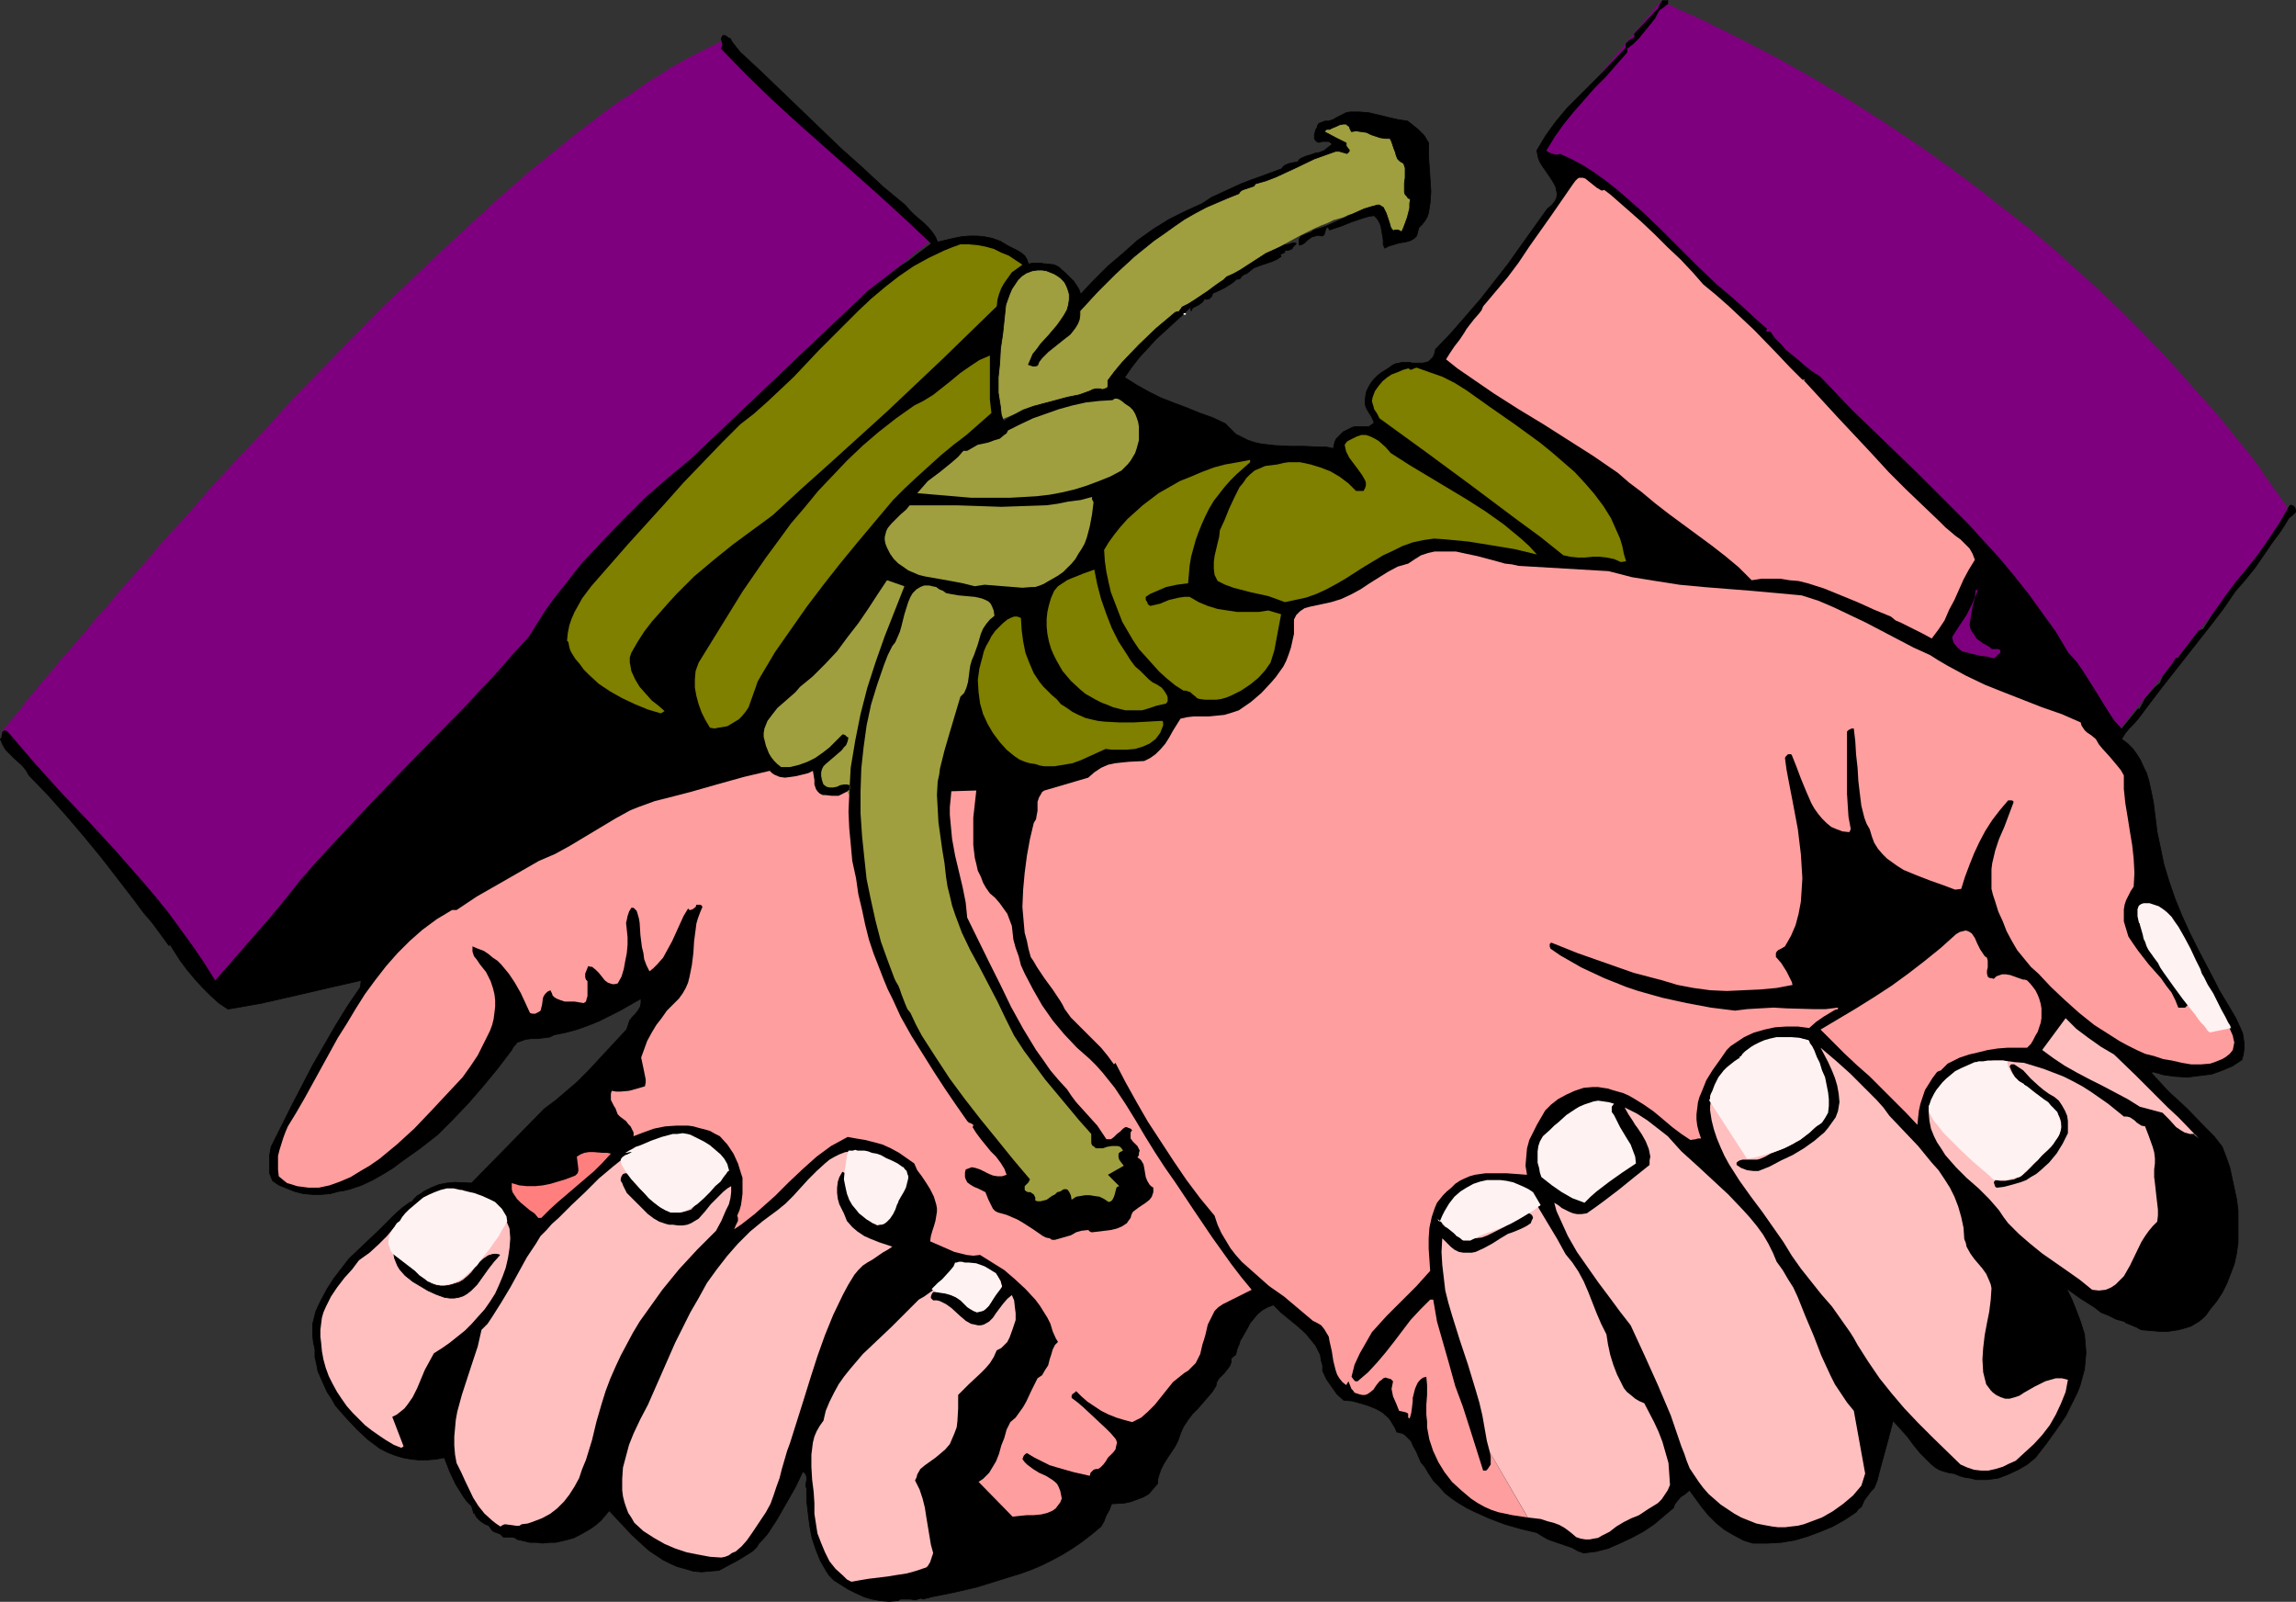 <?xml version="1.0" encoding="UTF-8" standalone="no"?>
<svg
   version="1.0"
   width="129.766mm"
   height="90.514mm"
   id="svg42"
   sodipodi:docname="Tied Up.wmf"
   xmlns:inkscape="http://www.inkscape.org/namespaces/inkscape"
   xmlns:sodipodi="http://sodipodi.sourceforge.net/DTD/sodipodi-0.dtd"
   xmlns="http://www.w3.org/2000/svg"
   xmlns:svg="http://www.w3.org/2000/svg">
  <rect width="100%" height="100%" fill="#333333" stroke="none"/>
  <sodipodi:namedview
     id="namedview42"
     pagecolor="#ffffff"
     bordercolor="#000000"
     borderopacity="0.25"
     inkscape:showpageshadow="2"
     inkscape:pageopacity="0.0"
     inkscape:pagecheckerboard="0"
     inkscape:deskcolor="#d1d1d1"
     inkscape:document-units="mm" />
  <defs
     id="defs1">
    <pattern
       id="WMFhbasepattern"
       patternUnits="userSpaceOnUse"
       width="6"
       height="6"
       x="0"
       y="0" />
  </defs>
  <path
     style="fill:#9f9f3f;fill-opacity:1;fill-rule:evenodd;stroke:none"
     d="m 233.754,61.069 v 0 l 0.162,-0.162 0.162,-0.162 0.323,-0.485 0.323,-0.323 0.485,-0.485 0.646,-0.646 0.485,-0.646 0.808,-0.646 0.808,-0.808 0.97,-0.808 0.97,-0.969 1.131,-0.969 1.293,-0.969 1.454,-0.969 1.454,-1.131 1.454,-1.131 1.778,-1.131 1.778,-1.131 1.939,-1.131 1.939,-1.131 2.262,-1.292 2.262,-1.131 2.424,-1.292 2.586,-1.131 2.586,-1.292 2.909,-1.131 3.07,-1.131 2.909,-1.131 3.394,-1.131 3.232,-1.131 3.555,-1.131 -3.555,-5.008 v 0 l 0.323,-0.162 0.485,-0.323 0.808,-0.323 0.808,-0.323 0.97,-0.323 1.131,-0.323 1.293,-0.162 1.293,-0.162 h 1.454 l 1.616,0.162 1.454,0.323 1.616,0.485 1.616,0.808 1.616,1.131 1.616,1.292 1.454,1.454 1.131,1.777 0.808,1.616 0.646,1.616 0.323,1.777 0.162,1.777 -0.162,1.616 -0.323,1.454 -0.485,1.616 -0.485,1.292 -0.808,1.292 -0.808,1.131 -0.97,0.808 -0.97,0.646 -0.97,0.485 -1.131,0.323 -2.909,-5.008 h -0.162 l -0.162,-0.162 h -0.485 -0.808 l -0.97,0.162 -1.293,0.162 -0.646,0.162 -0.97,0.323 -0.808,0.162 -0.97,0.485 -1.131,0.323 -1.131,0.323 -1.293,0.646 -1.293,0.485 -1.454,0.646 -1.616,0.808 -1.616,0.808 -1.778,0.969 -1.778,0.969 -2.101,1.131 -2.101,1.292 -2.262,1.292 -2.262,1.454 -2.424,1.616 -2.586,1.616 -2.747,1.939 v 0 l -0.323,0.162 -0.323,0.162 -0.323,0.323 -0.485,0.323 -0.485,0.485 -0.646,0.485 -0.808,0.485 -1.454,1.292 -1.778,1.454 -1.939,1.454 -1.939,1.777 -3.555,3.393 -1.778,1.616 -1.454,1.616 -1.131,1.616 -0.485,0.646 -0.323,0.646 -0.323,0.646 -0.162,0.485 v 0.646 0.485 0 h -0.162 -0.323 l -0.323,0.162 h -0.485 l -0.485,0.162 -1.454,0.323 -1.454,0.323 -1.778,0.485 -1.939,0.485 -2.101,0.485 -4.363,1.131 -2.101,0.646 -1.939,0.646 -1.939,0.646 -1.616,0.646 -1.616,0.646 -1.131,0.646 v -0.323 l -0.162,-0.323 V 88.696 88.049 86.434 l -0.162,-2.1 v -2.1 -4.847 l 0.162,-4.847 0.162,-2.423 0.162,-2.1 0.323,-1.939 0.162,-0.808 0.323,-0.646 0.162,-0.646 0.323,-0.646 0.323,-0.323 0.323,-0.323 0.646,-0.646 0.646,-0.646 1.616,-1.777 1.616,-1.616 0.808,-0.808 0.97,-0.485 0.97,-0.323 0.97,-0.162 0.97,0.323 0.485,0.323 0.485,0.323 0.646,0.485 0.485,0.485 0.485,0.808 0.485,0.808 0.646,0.969 0.485,1.292 0.646,1.292 0.485,1.292 z"
     id="path1" />
  <path
     style="fill:#7f007f;fill-opacity:1;fill-rule:evenodd;stroke:none"
     d="M 354.792,0.162 328.613,31.827 h 0.162 l 0.323,0.162 0.646,0.162 0.808,0.323 0.97,0.485 1.293,0.646 1.616,0.808 1.778,0.969 1.131,0.646 0.97,0.646 1.131,0.808 1.293,0.808 1.293,0.969 1.293,0.969 1.454,1.131 1.454,1.131 1.616,1.292 1.616,1.292 1.778,1.454 1.778,1.616 1.939,1.777 1.778,1.777 2.101,1.777 2.101,2.1 2.101,2.1 2.262,2.262 2.424,2.262 2.424,2.585 5.171,5.17 5.333,5.17 10.989,10.986 5.333,5.331 5.171,5.17 2.586,2.585 2.424,2.423 2.262,2.262 2.262,2.262 2.101,2.262 2.101,1.939 1.778,1.939 1.778,1.616 1.454,1.616 1.454,1.454 1.293,1.131 0.97,1.131 0.808,0.808 0.646,0.485 0.323,0.485 h 0.162 l 25.694,35.381 37.33,-46.367 v -0.162 h -0.162 l -0.162,-0.323 -0.485,-0.646 -0.323,-0.646 -0.323,-0.646 -0.485,-0.646 -0.485,-0.646 -0.646,-0.969 -0.646,-0.808 -0.646,-0.969 -0.808,-1.131 -0.808,-1.131 -0.808,-1.292 -0.97,-1.292 -2.101,-2.746 -2.424,-2.908 -2.586,-3.231 -2.909,-3.393 -3.232,-3.554 -3.394,-3.877 -3.717,-4.039 -3.878,-4.039 -4.202,-4.201 -4.525,-4.362 -4.848,-4.362 -5.01,-4.524 -5.333,-4.524 -5.818,-4.524 -5.979,-4.685 -6.141,-4.524 -6.626,-4.685 -6.787,-4.524 -7.11,-4.524 -7.434,-4.524 -7.757,-4.362 -8.08,-4.201 -8.403,-4.201 -4.363,-1.939 z"
     id="path2" />
  <path
     style="fill:#7f007f;fill-opacity:1;fill-rule:evenodd;stroke:none"
     d="m 154.247,8.724 45.086,42.328 h -0.162 l -0.162,0.323 -0.485,0.323 -0.646,0.485 -0.808,0.646 -1.131,0.808 -1.131,0.969 -1.293,1.131 -1.616,1.292 -1.616,1.292 -1.778,1.616 -2.101,1.777 -2.101,1.777 -2.262,2.1 -2.586,2.262 -2.586,2.423 -2.747,2.585 -2.909,2.585 -3.07,3.07 -3.232,3.07 -3.394,3.231 -3.394,3.393 -3.555,3.554 -3.717,3.716 -3.878,4.039 -4.04,4.039 -4.04,4.362 -4.363,4.524 -4.202,4.685 -4.525,4.847 -4.525,5.17 -4.686,5.17 -4.686,5.331 -4.525,5.008 -4.202,4.847 -4.202,4.524 -3.878,4.524 -3.717,4.201 -3.717,4.039 -3.394,3.877 -3.232,3.554 -3.232,3.554 -2.909,3.231 -2.747,3.07 -2.747,2.908 -2.424,2.747 -2.424,2.585 -2.262,2.423 -1.939,2.262 -1.939,2.1 -1.778,1.777 -1.616,1.777 -1.454,1.616 -1.454,1.454 -1.131,1.292 -1.131,1.131 -0.808,0.969 -0.808,0.808 -0.808,0.808 -0.485,0.485 -0.485,0.485 -0.162,0.323 -0.323,0.162 v 0.162 L 0.242,156.55 v 0 l 0.323,-0.323 0.162,-0.485 0.646,-0.646 0.485,-0.646 0.808,-0.969 0.97,-1.131 0.97,-1.131 0.97,-1.454 1.293,-1.454 1.293,-1.616 1.454,-1.777 1.616,-1.777 1.616,-2.1 1.778,-1.939 1.939,-2.262 1.939,-2.262 1.939,-2.423 2.262,-2.423 2.101,-2.585 2.262,-2.585 2.424,-2.747 2.424,-2.747 2.424,-2.908 5.333,-5.816 5.333,-6.139 5.656,-6.139 5.979,-6.301 5.818,-6.462 6.302,-6.462 6.141,-6.301 6.302,-6.462 6.464,-6.139 6.464,-6.139 6.464,-5.978 6.302,-5.816 6.302,-5.493 6.464,-5.17 2.909,-2.423 3.232,-2.423 2.909,-2.262 3.07,-2.262 3.07,-1.939 2.909,-2.1 2.909,-1.777 2.747,-1.777 2.909,-1.616 2.747,-1.454 2.586,-1.292 z"
     id="path3" />
  <path
     style="fill:#000000;fill-opacity:1;fill-rule:evenodd;stroke:#000000;stroke-width:0.162px;stroke-linecap:round;stroke-linejoin:round;stroke-miterlimit:4;stroke-dasharray:none;stroke-opacity:1"
     d="m 489.082,108.083 -1.131,1.939 -1.131,1.939 -2.262,3.393 -2.262,3.231 -2.424,3.07 -2.424,2.908 -2.262,3.07 -2.262,3.231 -2.262,3.554 -0.97,0.323 -4.525,5.978 -0.323,-0.162 -0.808,1.292 -0.97,1.292 -0.97,1.292 -0.646,1.454 -1.131,0.969 -1.131,1.292 -0.97,1.131 -0.646,1.292 -0.646,1.131 -0.162,-0.323 -3.555,4.362 -1.616,-1.777 -1.293,-1.939 -2.586,-4.201 -2.747,-4.362 -1.454,-2.1 -1.778,-1.939 -2.586,-4.362 -2.909,-4.039 -2.909,-4.039 -3.07,-3.877 -3.232,-3.877 -3.394,-3.716 -3.232,-3.554 -3.555,-3.554 -7.11,-7.109 -14.221,-13.732 -6.787,-7.109 -1.778,-1.131 -1.616,-1.292 -1.293,-1.131 -2.586,-2.1 -1.131,-1.292 -1.293,-1.292 -0.97,-1.454 -0.323,0.162 h -0.323 l -0.323,-0.485 0.323,-0.162 -2.424,-2.1 -2.586,-2.423 -2.747,-2.423 -3.07,-2.585 -3.878,-3.716 -7.757,-7.755 -3.878,-3.716 -4.202,-3.716 -2.101,-1.777 -2.101,-1.616 -2.262,-1.616 -2.262,-1.454 -2.424,-1.292 -2.424,-1.131 -0.808,0.162 -0.808,-0.162 -0.808,-0.323 -0.323,-0.162 -0.323,-0.323 1.778,-2.908 1.939,-2.746 2.101,-2.585 2.262,-2.585 2.262,-2.585 2.424,-2.423 2.262,-2.585 2.262,-2.585 v -0.323 -0.485 l 0.646,-0.485 0.646,-0.485 0.646,-0.646 0.646,-0.646 0.646,-0.808 1.454,-1.777 1.293,-1.616 0.485,-0.969 0.485,-0.808 0.97,-0.646 0.323,-0.323 0.485,-0.323 V 0 0.162 h -0.646 -0.485 l -0.162,0.323 -0.162,0.162 -0.162,0.323 -0.162,0.323 -0.162,0.485 -0.323,0.323 -4.848,5.17 v 0.162 l 0.162,0.162 -0.162,0.323 v 0.162 l -0.646,0.323 -0.485,0.323 -0.323,0.323 -0.323,0.323 v 0.323 0.485 l -2.424,2.585 -2.424,2.585 -2.586,2.585 -2.586,2.585 -2.586,2.585 -2.424,2.908 -2.101,2.908 -0.97,1.616 -0.97,1.616 0.162,0.808 0.162,0.808 0.323,0.808 0.485,0.808 1.131,1.616 0.97,1.454 0.485,0.808 0.323,0.646 0.162,0.808 0.162,0.808 -0.162,0.808 -0.323,0.646 -0.646,0.808 -0.97,0.808 -5.656,7.916 -2.747,3.877 -2.909,3.716 -2.909,3.716 -3.07,3.554 -3.232,3.716 -3.394,3.554 -0.162,0.808 -0.323,0.808 -0.485,0.485 -0.485,0.485 -0.485,0.162 -0.808,0.162 h -1.293 -0.808 l -0.808,-0.162 h -1.454 l -0.646,0.162 -0.808,0.162 -0.646,0.323 -0.646,0.485 -1.778,1.131 -0.808,0.646 -0.646,0.646 -0.646,0.808 -0.485,0.808 -0.485,0.969 -0.162,0.808 -0.162,0.969 v 0.808 l 0.162,0.808 0.323,0.646 0.808,1.292 0.323,0.646 0.323,0.808 -0.646,0.485 -0.485,0.323 h -0.646 -2.262 l -0.646,0.162 -0.646,0.323 -0.646,0.323 -0.646,0.323 -0.485,0.485 -0.485,0.485 -0.485,0.485 -0.323,0.646 -0.162,0.646 -0.162,0.808 -1.454,-0.323 h -1.616 l -3.07,-0.162 h -3.07 l -3.232,-0.162 -1.454,-0.162 -1.454,-0.162 -1.454,-0.323 -1.454,-0.485 -1.293,-0.646 -1.293,-0.646 -1.131,-1.131 -1.131,-1.131 -2.747,-1.292 -2.747,-0.969 -2.747,-1.131 -2.586,-0.969 -2.909,-1.131 -2.586,-1.292 -2.586,-1.454 -2.586,-1.616 1.454,-2.1 1.616,-2.1 1.778,-1.939 1.939,-2.1 1.939,-1.777 1.939,-1.777 1.778,-1.616 0.808,-0.808 0.808,-0.808 0.162,0.808 0.323,-0.646 0.323,-0.162 0.97,-0.485 0.646,-0.485 0.323,-0.323 0.323,-0.646 0.162,0.162 0.162,0.162 0.323,-0.162 h 0.323 l 0.485,-0.485 0.162,-0.323 v -0.323 l 1.454,-0.646 1.293,-0.646 1.293,-0.808 0.646,-0.485 0.485,-0.485 h 0.485 l 0.323,-0.162 0.323,-0.485 0.485,-0.323 0.162,-0.162 h 0.323 l 0.808,-0.646 0.808,-0.646 1.778,-0.646 0.97,-0.323 0.97,-0.323 1.131,-0.485 0.97,-0.646 -0.162,-0.323 v -0.162 l 0.485,-0.162 0.323,-0.162 0.162,-0.162 v -0.162 l -0.323,-0.323 0.646,0.162 h 0.323 l 0.485,-0.162 0.323,-0.162 0.162,-0.162 0.162,-0.323 0.323,-0.323 0.323,-0.323 -0.323,-0.162 h -0.323 l -0.97,0.323 -0.97,0.162 -0.97,0.485 -1.454,0.646 -1.454,0.646 -2.747,1.777 -2.747,1.777 -1.454,0.808 -1.454,0.646 -0.323,0.323 -0.323,0.323 -0.97,0.646 -1.131,0.808 -1.293,0.969 -2.909,1.939 -1.293,0.808 -1.293,0.646 -0.162,0.323 -0.162,0.162 -0.323,0.485 h -0.323 l -0.485,0.162 -4.04,3.393 -3.717,3.554 -3.555,3.716 -1.616,1.939 -1.454,1.939 v 0.485 0.485 0.323 l -0.162,0.323 -0.485,0.162 -0.485,0.162 -0.646,-0.162 h -0.808 l -0.646,0.162 -0.646,0.323 -2.262,0.808 -2.424,0.485 -2.424,0.646 -2.424,0.646 -2.424,0.646 -2.262,0.808 -2.101,1.131 -1.131,0.646 -0.97,0.646 -0.485,-1.454 -0.162,-1.616 -0.485,-3.07 v -3.231 l 0.323,-3.07 0.162,-3.07 0.485,-3.231 0.323,-3.07 0.323,-3.07 0.808,-2.262 0.485,-1.131 0.646,-0.969 0.646,-0.969 0.808,-0.808 0.97,-0.646 1.293,-0.485 1.131,-0.162 h 0.97 l 0.97,0.162 0.808,0.323 0.808,0.323 0.808,0.485 0.646,0.485 0.808,0.808 0.646,1.292 0.323,1.292 v 1.131 l -0.162,1.131 -0.323,1.131 -0.646,1.131 -0.646,0.969 -0.808,1.131 -1.778,2.1 -1.778,1.939 -0.808,1.131 -0.808,0.969 -0.485,1.131 -0.485,1.131 0.485,0.162 0.485,0.162 h 0.485 l 0.485,-0.162 0.323,-0.808 0.646,-0.808 1.293,-1.292 1.616,-1.292 1.616,-1.292 1.454,-1.131 0.646,-0.808 0.485,-0.646 0.485,-0.808 0.323,-0.808 0.162,-0.969 v -0.969 l 3.717,-4.039 3.878,-3.877 4.04,-3.716 4.202,-3.393 2.101,-1.454 2.262,-1.616 2.101,-1.454 2.262,-1.292 2.424,-1.292 2.262,-0.969 2.262,-0.969 2.424,-0.969 0.323,-0.485 0.485,-0.323 0.97,-0.323 0.97,-0.323 0.485,-0.162 0.323,-0.485 2.262,-0.646 2.101,-0.808 4.202,-1.939 4.04,-1.939 2.262,-0.808 2.262,-0.808 h 0.808 l 0.485,0.162 0.646,0.162 0.485,0.162 0.323,-0.323 0.162,-0.162 v -0.323 l -0.162,-0.162 -0.485,-0.646 v -0.323 -0.323 l -2.262,-1.131 -2.424,-1.292 0.485,-0.485 h 0.646 l 0.646,-0.323 0.808,-0.323 0.646,-0.323 0.808,-0.162 h 0.646 l 0.323,0.323 0.323,0.162 0.162,0.485 0.323,0.646 0.97,-0.162 1.131,0.162 1.131,0.162 0.97,0.485 1.939,0.646 1.131,0.162 h 0.97 l 0.323,0.646 0.485,1.454 0.323,0.808 0.162,0.646 0.323,0.808 0.485,0.485 0.808,0.485 0.162,0.485 0.162,0.485 v 1.131 0.969 l -0.162,1.131 v 0.969 0.969 l 0.162,0.485 0.323,0.323 0.323,0.485 0.485,0.162 -0.162,0.969 v 0.969 l -0.485,1.939 -0.646,1.777 -0.646,1.616 -0.323,-0.485 -0.485,-0.162 h -0.485 l -0.485,0.162 -0.485,-0.646 -0.323,-1.131 -0.646,-1.939 -0.485,-0.969 -0.162,-0.323 -0.323,-0.162 -0.485,-0.323 h -0.485 l -0.485,0.162 -0.646,0.162 -1.616,0.485 -1.454,0.646 -5.979,2.746 -1.616,0.646 -1.616,0.485 -0.323,0.162 -0.323,0.323 -0.97,0.323 -1.131,0.485 -0.323,0.323 -0.162,0.323 v 1.292 l 0.646,-0.162 0.485,-0.323 0.485,-0.485 0.646,-0.485 0.485,-0.323 0.646,-0.162 0.646,-0.162 0.808,0.162 0.323,-0.162 0.162,-0.162 0.323,-1.131 0.162,-0.323 0.323,-0.162 0.323,0.646 2.424,-0.808 2.424,-0.969 2.424,-0.808 1.131,-0.323 1.131,-0.162 0.646,0.646 0.485,0.808 0.323,0.808 0.162,0.969 0.323,1.939 v 0.969 l 0.323,0.808 0.97,-0.485 1.131,-0.323 0.485,-0.162 0.646,-0.162 1.131,-0.162 1.131,-0.323 0.808,-0.485 0.485,-0.485 0.162,-0.485 0.162,-0.646 0.162,-0.646 0.646,-0.646 0.646,-0.808 0.485,-0.808 0.323,-0.969 0.162,-1.131 0.162,-0.969 0.162,-2.423 -0.323,-5.008 -0.162,-2.262 v -2.262 -0.808 l -0.485,-0.808 -0.485,-0.808 -0.646,-0.646 -0.646,-0.646 -0.808,-0.646 -0.808,-0.646 -0.646,-0.485 -2.101,-0.323 -2.101,-0.485 -4.04,-0.969 -1.939,-0.162 h -1.131 -0.97 l -0.808,0.162 -0.97,0.485 -0.97,0.485 -0.808,0.485 -0.97,0.323 h -0.808 l -0.808,0.323 -0.485,0.162 -0.162,0.323 -0.162,0.162 v 0.323 l -0.323,0.485 -0.323,1.131 v 0.646 l 0.162,0.485 0.323,0.323 0.323,0.162 h 0.323 l 0.485,-0.162 h 0.485 0.97 l 0.646,0.646 -0.808,0.646 -0.808,0.646 -0.808,0.323 -0.485,0.162 h -0.485 l -0.323,0.162 -0.485,0.162 -0.485,0.162 -0.646,0.162 -1.131,0.485 -0.485,0.323 -0.323,0.485 -0.97,0.162 -0.808,0.162 -0.808,0.323 -0.485,0.323 -0.323,0.485 -4.363,1.616 -2.262,0.808 -2.101,0.808 -2.101,0.969 -2.101,0.969 -2.101,0.969 -1.939,1.292 -1.778,0.808 -1.778,0.808 -3.555,1.777 -3.394,2.1 -3.394,2.423 -3.07,2.746 -3.232,2.746 -2.909,2.908 -2.909,3.07 -0.323,-0.969 -0.485,-0.808 -0.646,-0.969 -0.808,-0.808 -0.808,-0.808 -1.616,-1.454 -0.97,-0.485 -1.454,-0.162 -1.293,-0.162 h -1.939 l -0.808,0.162 -0.323,-0.969 -0.485,-0.808 -0.808,-0.646 -0.808,-0.485 -1.939,-0.969 -0.808,-0.485 -0.808,-0.485 -1.778,-0.646 -1.616,-0.323 -1.616,-0.162 h -1.616 l -1.778,0.162 -1.616,0.323 -3.394,0.808 -0.485,-1.131 -0.646,-0.969 -0.808,-0.969 -0.97,-0.969 -2.101,-1.777 -0.97,-0.969 -0.97,-1.131 -4.686,-3.877 -4.525,-4.201 -4.525,-4.039 -4.363,-4.201 -8.565,-8.239 -4.202,-4.039 -4.363,-4.039 -0.646,-0.808 -0.646,-0.808 -0.485,-0.646 -0.323,-0.646 -0.485,-0.162 -0.323,-0.323 -0.323,-0.162 h -0.323 -0.162 l -0.162,0.323 -0.162,0.323 0.162,0.646 0.162,0.646 -0.162,0.485 -0.162,0.323 5.333,5.493 5.494,5.331 5.656,5.17 5.656,5.008 11.474,10.178 5.656,5.17 5.656,5.331 -3.232,2.423 -1.616,1.292 -1.778,1.131 -3.394,2.585 -3.394,2.585 -37.976,36.028 -4.848,4.039 -4.848,4.201 -4.686,4.685 -4.525,4.685 -4.525,4.847 -4.04,5.17 -1.939,2.423 -1.939,2.747 -1.616,2.585 -1.616,2.585 -3.394,3.716 -3.232,3.716 -6.949,7.432 -14.544,14.863 -7.11,7.432 -6.949,7.432 -3.555,3.877 -3.232,3.716 -3.07,3.877 -3.07,3.716 -11.958,13.732 -2.424,-3.877 -2.424,-3.554 -2.586,-3.554 -2.586,-3.554 -2.747,-3.393 -2.747,-3.231 -5.656,-6.462 -5.818,-6.301 -5.979,-6.301 -5.818,-6.462 -5.656,-6.624 -0.485,-0.162 -0.323,0.162 -0.162,0.162 v 0.162 l -0.162,0.646 v 0.323 l -0.323,0.323 0.485,1.131 0.646,1.131 0.808,0.808 0.97,0.969 1.778,1.616 0.808,0.969 0.646,1.131 4.202,4.362 3.878,4.362 3.717,4.362 3.717,4.524 7.11,9.209 1.778,2.423 1.939,2.262 3.555,4.847 0.162,-0.323 1.131,1.777 1.131,1.777 1.454,1.939 1.616,1.939 1.616,1.777 1.778,1.777 1.778,1.616 1.939,1.292 3.717,-0.646 3.555,-0.646 7.11,-1.616 6.949,-1.616 7.11,-1.616 -0.162,1.454 -2.747,4.039 -2.586,4.201 -2.424,4.201 -2.424,4.201 -4.525,8.724 -4.363,8.724 -0.323,1.777 v 1.939 0.969 0.969 l 0.323,0.808 0.323,0.808 1.454,0.969 1.616,0.646 1.616,0.646 1.939,0.485 1.939,0.162 h 1.778 l 1.939,-0.162 1.778,-0.485 1.131,-0.162 1.293,-0.323 2.424,-0.808 2.424,-1.131 2.262,-1.292 2.101,-1.292 1.939,-1.454 3.878,-2.747 3.717,-2.908 3.232,-3.231 3.394,-3.554 3.07,-3.554 3.07,-3.716 3.07,-4.039 0.323,-0.646 0.485,-0.485 0.323,-0.485 0.485,-0.162 1.293,-0.485 1.293,-0.162 h 1.293 l 1.293,-0.162 1.293,-0.162 0.97,-0.485 2.424,-0.485 2.424,-0.646 2.262,-0.808 2.424,-0.969 2.262,-1.131 2.262,-1.131 4.525,-2.585 v 0.485 0.485 l -0.162,0.808 -0.485,0.808 -0.485,0.646 -0.646,0.646 -0.646,0.808 -0.323,0.969 -0.323,0.969 -2.101,2.262 -2.101,2.262 -4.202,4.524 -2.101,2.1 -2.262,1.939 -2.262,1.939 -2.586,1.939 -15.514,15.833 -3.555,-0.162 -1.778,0.162 -1.616,0.323 -1.616,0.646 -1.616,0.808 -0.646,0.485 -0.808,0.485 -0.646,0.646 -0.646,0.808 -0.162,-0.162 -1.778,1.292 -1.616,1.454 -3.232,3.231 -3.232,3.07 -3.232,3.07 -1.616,2.1 -1.616,2.1 -1.454,2.262 -1.293,2.423 -0.646,1.292 -0.485,1.131 -0.323,1.292 -0.323,1.292 v 1.292 1.292 l 0.162,1.454 0.323,1.454 v 1.616 l 0.323,1.454 0.323,1.616 0.646,1.454 0.646,1.454 0.646,1.454 0.97,1.454 0.808,1.454 2.262,2.585 2.262,2.423 2.424,2.262 2.586,1.939 1.616,0.808 1.616,0.646 1.616,0.485 1.778,0.323 1.616,0.162 h 1.778 l 1.939,-0.162 1.778,-0.323 1.131,2.908 1.293,2.747 0.808,1.292 0.808,1.292 0.808,1.131 0.97,0.969 0.485,1.616 0.162,-0.323 0.162,0.646 0.323,0.485 0.808,0.808 0.97,0.646 0.485,0.162 0.323,0.162 0.323,0.485 0.323,0.485 0.485,0.323 0.485,0.162 0.808,0.323 0.323,0.323 0.323,0.323 h 1.778 l 0.808,0.162 0.162,0.162 0.162,0.162 1.454,0.323 1.293,0.323 h 1.454 l 1.293,0.162 1.454,-0.162 h 1.293 l 1.454,-0.323 1.293,-0.323 1.131,-0.323 1.293,-0.646 1.131,-0.646 1.131,-0.646 1.131,-0.808 1.131,-0.969 0.808,-0.969 0.97,-1.131 2.262,2.423 2.424,2.585 2.586,2.423 1.293,1.131 1.454,0.969 1.454,0.969 1.616,0.808 1.454,0.646 1.778,0.485 1.616,0.485 1.778,0.162 1.778,-0.162 1.939,-0.162 2.101,-1.131 2.101,-1.131 2.101,-1.292 0.97,-0.646 0.808,-0.808 0.485,-0.808 0.646,-0.646 1.131,-1.292 2.101,-3.231 1.939,-3.393 1.939,-3.393 1.616,-3.393 0.323,0.323 0.323,0.323 0.162,0.646 v 0.485 l -0.162,0.969 v 0.485 l 0.162,0.485 v 2.585 l 0.323,2.747 0.323,2.585 0.485,2.585 0.808,2.423 0.97,2.423 1.293,2.262 0.646,0.969 0.97,0.969 3.07,1.939 1.616,0.808 1.778,0.808 1.616,0.485 1.778,0.323 1.939,0.162 1.939,-0.162 0.485,-0.323 h 0.646 1.293 l 1.293,0.162 0.485,-0.162 0.485,-0.162 h 0.323 l 0.323,0.162 0.485,-0.162 0.808,-0.162 0.323,-0.162 h 0.162 l 4.848,-0.969 4.848,-1.131 4.686,-1.454 4.686,-1.454 2.262,-0.808 2.262,-0.969 2.262,-1.131 2.101,-1.131 2.101,-1.292 2.101,-1.454 2.101,-1.616 1.939,-1.616 0.646,-1.131 0.485,-1.292 0.646,-1.131 0.485,-1.292 2.747,-0.162 1.454,-0.323 1.293,-0.485 1.293,-0.485 1.131,-0.646 0.97,-1.131 0.97,-1.131 v -0.808 l 0.162,-0.646 0.485,-1.454 0.646,-1.292 0.808,-1.292 1.616,-2.423 0.646,-1.292 0.485,-1.454 0.646,-1.454 0.97,-1.454 0.97,-1.292 1.131,-1.131 2.101,-2.423 0.97,-1.131 0.808,-1.292 0.162,-0.808 0.485,-0.808 0.646,-0.646 0.485,-0.485 0.646,-0.808 0.485,-0.646 0.323,-0.808 v -0.808 l 0.485,-0.485 0.485,-0.323 0.323,-1.292 0.485,-1.131 0.162,-0.646 0.323,-0.485 0.646,-1.131 0.646,-1.131 0.485,-0.969 0.808,-0.969 0.808,-0.969 0.97,-0.808 1.131,-0.646 1.293,-0.485 1.616,1.616 1.778,1.454 1.778,1.454 1.778,1.616 1.454,1.777 0.646,0.808 0.485,0.969 0.485,0.969 0.162,1.131 0.323,1.131 v 1.131 l 0.808,1.777 1.131,1.616 1.131,1.616 1.454,1.292 1.778,0.162 1.778,0.485 1.616,0.485 1.616,0.646 1.454,0.808 1.293,1.131 0.485,0.646 0.485,0.808 0.485,0.808 0.323,0.808 0.646,0.162 0.646,0.162 0.485,0.323 0.485,0.485 0.808,0.808 0.485,1.131 0.646,1.131 0.485,1.131 0.485,1.131 0.808,0.969 0.97,1.616 0.97,1.454 1.293,1.292 1.131,1.292 1.454,1.131 1.454,0.969 1.616,0.969 1.616,0.808 3.232,1.454 3.394,1.292 3.394,0.969 3.394,0.808 1.293,0.808 1.131,0.646 5.171,1.777 1.131,0.646 1.293,0.485 2.586,-0.323 2.586,-0.646 2.586,-1.131 2.424,-1.131 2.424,-1.292 2.424,-1.616 2.101,-1.777 2.101,-1.777 0.162,-0.646 0.485,-0.646 0.808,-0.969 0.97,-0.646 0.97,-0.808 1.293,1.777 1.293,1.777 1.454,1.777 1.616,1.616 1.778,1.454 1.939,1.131 2.101,1.131 0.97,0.323 1.131,0.323 h 1.616 1.454 l 2.909,-0.162 2.909,-0.485 2.747,-0.808 2.586,-0.969 2.747,-1.131 2.586,-1.454 2.424,-1.616 0.485,-0.646 0.646,-0.485 0.646,-1.454 0.97,-1.292 0.485,-0.646 0.646,-0.646 0.646,-1.616 0.485,-1.939 1.939,-7.109 0.97,-3.716 1.454,1.616 1.616,1.777 1.293,1.777 1.454,1.777 1.616,1.616 0.646,0.646 0.97,0.808 0.808,0.485 0.97,0.323 1.131,0.323 1.131,0.162 1.131,0.485 1.131,0.323 1.131,0.162 1.293,0.323 h 1.131 1.131 l 1.293,-0.162 1.131,-0.162 2.101,-0.808 2.101,-0.969 1.939,-1.131 1.778,-1.454 2.262,-2.908 2.101,-2.908 2.101,-3.07 1.616,-3.231 0.808,-1.616 0.646,-1.616 0.485,-1.777 0.485,-1.777 0.162,-1.777 0.162,-1.777 -0.162,-1.939 -0.162,-1.939 -0.808,-2.585 -0.97,-2.585 -0.97,-2.423 -1.131,-2.262 2.909,2.1 3.07,1.939 1.454,1.131 1.616,0.646 1.616,0.808 1.778,0.485 0.323,0.323 0.485,0.162 1.939,0.808 0.485,0.323 0.485,0.162 1.778,0.162 1.939,0.162 h 1.939 l 2.101,-0.323 1.778,-0.485 0.97,-0.323 0.808,-0.485 0.808,-0.485 0.808,-0.646 0.808,-0.808 0.646,-0.969 1.454,-1.777 1.293,-1.939 0.97,-1.939 0.808,-2.1 0.808,-2.1 0.485,-2.262 0.323,-2.262 v -2.262 -2.423 -2.262 l -0.323,-2.423 -0.485,-2.262 -0.485,-2.262 -0.485,-2.262 -0.808,-2.262 -0.808,-2.1 -1.616,-2.1 -1.939,-1.939 -3.878,-4.039 -4.04,-3.716 -1.939,-2.1 -1.778,-1.939 0.485,-0.162 2.262,0.646 2.424,0.323 2.586,0.162 2.586,-0.323 2.586,-0.323 2.262,-0.808 1.131,-0.485 1.131,-0.485 0.97,-0.646 0.97,-0.646 0.323,-1.131 0.162,-1.292 v -1.131 l -0.162,-1.131 -0.162,-0.969 -0.485,-1.131 -0.97,-2.1 -1.131,-1.939 -2.424,-4.039 -0.97,-1.939 -3.555,-6.785 -1.778,-3.554 -1.616,-3.554 -1.454,-3.554 -1.293,-3.716 -1.131,-3.716 -0.808,-3.877 -0.646,-3.07 -0.808,-6.462 -0.646,-3.07 -0.323,-1.454 -0.485,-1.616 -0.646,-1.292 -0.646,-1.454 -0.808,-1.292 -0.808,-1.131 -1.131,-1.131 -1.293,-0.969 0.808,-1.292 0.808,-0.969 0.97,-0.969 0.97,-1.131 2.424,-3.231 2.586,-3.393 5.333,-6.785 5.333,-6.785 2.586,-3.393 2.424,-3.554 2.101,-2.423 2.101,-2.585 1.778,-2.585 1.778,-2.585 0.808,-1.131 0.97,-1.292 0.97,-1.454 0.97,-1.616 0.97,-0.808 0.485,-0.485 v -0.485 l -0.162,-0.485 -0.323,-0.323 -0.323,-0.162 h -0.323 z"
     id="path4" />
  <path
     style="fill:#ff9e9e;fill-opacity:1;fill-rule:evenodd;stroke:none"
     d="m 318.271,310.193 0.162,0.969 v 1.131 0.485 l -0.323,0.485 -0.323,0.485 -0.323,0.323 h -0.646 l -2.909,-9.209 -1.454,-4.524 -1.616,-4.362 -1.293,-4.685 -1.293,-4.524 -1.293,-4.524 -0.808,-4.685 h -0.646 l -2.101,2.1 -2.101,2.262 -3.555,4.685 -1.778,2.262 -1.778,2.1 -1.939,2.1 -2.262,1.939 h -0.485 l -0.323,-0.323 -0.485,-0.646 0.646,-2.585 1.131,-2.423 1.293,-2.262 1.293,-2.262 3.07,-3.393 3.232,-3.231 3.232,-3.231 1.454,-1.616 1.454,-1.616 -0.323,-4.685 v -2.262 l 0.162,-2.262 0.485,-2.262 0.323,-0.969 0.323,-0.969 0.485,-1.131 0.646,-0.808 0.646,-0.808 0.808,-0.808 0.97,-0.808 0.808,-0.808 0.97,-0.646 0.97,-0.485 1.131,-0.485 1.131,-0.323 2.262,-0.323 h 2.262 2.262 l 2.262,0.162 2.101,0.162 -0.323,-1.939 0.162,-1.939 0.162,-1.777 0.485,-1.777 0.808,-1.616 0.808,-1.616 1.778,-3.07 1.293,-1.292 1.454,-1.131 1.778,-0.969 1.778,-0.808 1.939,-0.646 1.939,-0.162 h 1.131 l 0.97,0.162 1.131,0.162 0.97,0.323 1.131,0.323 1.131,0.323 1.131,0.485 1.131,0.646 2.101,1.292 2.101,1.454 1.939,1.616 2.101,1.777 1.939,1.454 1.939,1.292 1.131,-0.162 0.485,-0.162 h 0.646 l -0.485,-1.454 -0.323,-1.292 -0.162,-1.292 v -1.131 l 0.162,-1.292 0.162,-1.292 0.323,-1.131 0.485,-1.131 0.97,-2.423 1.293,-2.1 1.616,-2.262 1.454,-2.1 0.808,-0.808 0.97,-0.646 1.939,-1.292 2.101,-0.969 2.262,-0.646 2.262,-0.485 2.424,-0.162 h 2.424 l 2.424,0.323 1.454,-1.292 1.616,-1.131 1.616,-0.969 0.808,-0.485 0.646,-0.162 v -0.323 l -2.586,0.323 h -2.747 l -5.656,-0.162 -2.747,-0.162 -2.909,0.162 -2.747,0.162 -2.586,0.323 -5.171,-0.646 -5.171,-0.969 -5.171,-1.131 -5.171,-1.454 -2.424,-0.808 -2.424,-0.969 -2.424,-0.969 -2.424,-1.131 -2.424,-1.131 -2.262,-1.292 -2.262,-1.292 -2.101,-1.454 -0.162,-0.485 v -0.162 -0.323 l 0.323,-0.323 5.656,2.262 5.979,2.1 5.979,2.1 3.07,0.808 3.07,0.808 1.616,0.485 1.616,0.485 3.394,0.646 3.555,0.485 3.555,0.162 3.555,-0.162 3.555,-0.162 3.555,-0.323 3.394,-0.646 -0.162,-0.646 -0.323,-0.646 -0.808,-1.616 -1.131,-1.777 -1.131,-1.292 v -0.485 -0.323 l 0.162,-0.323 0.323,-0.323 0.646,-0.323 0.808,-0.485 1.293,-2.262 0.97,-2.262 0.646,-2.423 0.485,-2.585 0.162,-2.423 0.162,-2.585 -0.162,-2.585 -0.162,-2.585 -0.646,-5.331 -0.97,-5.17 -0.97,-5.008 -0.485,-2.585 -0.323,-2.423 0.162,-0.323 0.485,-0.485 h 0.323 0.323 l 0.162,0.162 0.97,2.423 0.97,2.585 1.131,2.747 1.131,2.585 0.646,1.131 0.808,1.131 0.808,0.969 0.97,0.969 0.97,0.808 1.131,0.485 1.293,0.485 1.454,0.162 0.323,-0.646 -0.485,-2.585 -0.162,-2.423 -0.162,-2.585 v -2.746 -5.17 -5.331 l 0.323,-0.323 0.323,-0.162 0.323,-0.162 h 0.485 l 0.323,2.747 0.162,2.747 0.323,2.908 0.162,2.747 0.323,2.746 0.323,2.585 0.646,2.585 0.485,1.292 0.646,1.131 0.485,1.616 0.485,1.292 0.808,1.292 0.97,1.131 0.97,0.969 1.131,0.808 1.131,0.808 1.293,0.808 2.747,1.131 2.909,1.131 2.747,0.969 2.586,0.969 1.293,-0.162 0.808,-2.585 0.97,-2.585 0.97,-2.423 1.131,-2.423 1.293,-2.423 1.454,-2.262 1.616,-2.1 1.778,-2.1 h 0.808 l 0.323,0.162 v 0.162 0.162 l -1.939,5.17 -1.131,2.585 -0.808,2.423 -0.646,2.747 -0.162,1.292 v 1.292 1.454 1.454 l 0.323,1.292 0.485,1.454 0.646,2.1 0.97,2.1 0.808,2.1 1.131,2.1 1.131,1.939 1.454,1.777 1.454,1.777 1.616,1.454 2.747,2.908 2.909,2.747 3.07,2.747 3.232,2.585 3.555,2.262 1.778,1.131 1.778,0.969 1.939,0.969 1.778,0.808 1.939,0.485 1.939,0.646 1.939,0.323 2.101,0.485 1.939,0.323 h 2.101 l 1.939,-0.162 0.97,-0.323 0.808,-0.323 0.808,-0.323 0.808,-0.485 0.808,-0.646 0.646,-0.808 0.162,-0.808 0.162,-0.808 -0.162,-0.646 -0.162,-0.808 -1.131,-2.585 -0.808,-1.292 -1.616,-2.747 -0.97,-1.454 -0.808,-1.454 -0.808,-1.454 -0.646,-1.616 -0.485,-1.454 h -0.162 l -0.646,-0.808 -0.485,-0.969 -0.97,-2.1 -0.97,-2.262 -1.131,-2.1 -1.131,-2.1 -0.646,-0.969 -0.808,-0.808 -0.97,-0.646 -0.97,-0.646 -1.131,-0.485 -1.293,-0.162 -0.485,0.323 v 0.323 0.808 0.323 0.485 l -0.323,0.323 -0.485,0.323 0.162,1.292 0.323,1.131 0.323,1.131 0.646,1.131 1.131,2.1 1.293,2.1 1.616,1.939 1.454,1.939 1.293,1.939 1.131,1.939 0.485,0.162 h 0.485 l 0.485,-0.162 0.323,-0.323 h 0.323 0.162 l -0.323,0.808 -0.485,0.808 -0.485,0.646 -0.646,0.646 h -1.454 l -0.646,-1.616 -0.808,-1.616 -1.131,-1.454 -1.131,-1.616 -2.586,-2.908 -2.262,-2.908 -1.131,-1.616 -0.97,-1.454 -0.485,-1.616 -0.485,-1.616 v -0.969 -0.808 -0.808 l 0.162,-0.969 0.323,-0.969 0.485,-0.969 0.485,-0.969 0.646,-0.969 0.162,-2.908 -0.162,-3.07 -0.323,-2.908 -0.485,-2.908 -0.485,-3.07 -0.485,-2.908 -0.323,-3.07 v -2.908 l -0.646,-1.131 -0.646,-0.808 -1.616,-1.939 -1.616,-1.777 -0.808,-0.969 -0.646,-1.131 -0.97,-0.808 -0.97,-0.646 -0.485,-0.485 -0.323,-0.485 -0.323,-0.485 -0.162,-0.646 -4.04,-1.777 -4.202,-1.454 -8.242,-3.231 -4.04,-1.616 -4.04,-1.939 -3.878,-2.1 -1.939,-1.131 -1.778,-1.131 -3.555,-1.616 -3.394,-1.777 -6.787,-3.554 -3.394,-1.616 -3.394,-1.616 -3.394,-1.454 -3.555,-1.131 -10.666,-0.969 -10.181,-0.808 -5.171,-0.485 -5.171,-0.808 -5.01,-0.808 -5.01,-1.292 -19.23,-1.131 -1.454,-0.323 -1.454,-0.162 -2.909,-0.808 -3.07,-0.808 -3.07,-0.646 -1.454,-0.323 h -1.454 -1.616 -1.454 l -1.454,0.323 -1.454,0.485 -1.293,0.808 -1.454,0.969 -2.262,0.646 -2.101,1.131 -3.878,2.423 -1.939,1.292 -2.101,1.131 -2.101,0.969 -2.101,0.646 -2.262,0.485 -2.262,0.485 -1.131,0.323 -0.97,0.646 -0.808,0.808 -0.162,0.323 -0.323,0.646 v 1.616 1.454 l -0.323,1.454 -0.323,1.454 -0.485,1.454 -0.485,1.292 -0.646,1.292 -0.808,1.131 -0.808,1.131 -0.97,1.131 -2.101,2.262 -2.262,1.939 -2.586,1.777 -1.454,0.485 -1.616,0.485 -1.616,0.162 -1.616,0.162 h -1.616 -1.616 l -1.454,0.162 -1.454,0.323 -1.616,2.585 -0.808,1.454 -0.808,1.292 -0.97,1.131 -1.131,1.131 -1.131,0.808 -1.293,0.646 -3.232,0.162 -1.616,0.162 -1.454,0.162 -1.454,0.323 -1.454,0.646 -1.454,0.969 -1.293,1.131 -9.373,2.747 -0.485,0.323 -0.162,0.323 -0.485,0.808 -0.323,0.969 v 0.969 0.969 l -0.162,0.808 -0.162,0.969 -0.485,0.808 -0.808,3.393 -0.646,3.554 -0.485,3.716 -0.323,3.554 -0.162,3.716 0.323,3.716 0.162,1.777 0.485,1.777 0.323,1.616 0.485,1.777 0.646,0.969 0.646,1.131 1.616,2.423 1.778,2.423 1.616,2.423 0.485,0.808 0.485,0.969 1.293,1.777 1.616,1.616 3.232,3.231 1.616,1.616 1.454,1.777 1.293,1.777 0.323,-0.323 2.101,4.039 2.424,4.362 2.424,4.201 2.747,4.201 2.747,4.201 2.747,4.039 2.909,3.877 3.07,3.716 0.646,1.939 0.808,1.777 0.97,1.616 0.97,1.616 1.131,1.454 1.293,1.454 1.454,1.292 1.454,1.292 2.909,2.585 3.232,2.262 3.07,2.585 3.07,2.585 0.97,0.485 0.808,0.485 0.646,0.808 0.485,0.808 0.485,0.808 0.162,0.969 0.485,2.1 0.323,2.1 0.485,1.939 0.323,0.969 0.485,0.808 0.646,0.808 0.808,0.646 v 0 l 0.485,-0.808 0.323,0.808 0.323,0.808 0.323,0.323 0.323,0.485 0.485,0.162 0.485,0.162 0.646,0.162 h 0.646 l 0.485,-0.162 0.485,-0.323 0.808,-0.646 0.646,-0.969 0.646,-0.808 0.485,-0.323 0.323,-0.323 0.485,-0.162 0.485,0.162 0.646,0.162 0.485,0.485 -0.162,0.808 -0.162,0.808 0.162,0.808 0.162,0.808 0.646,1.454 0.646,1.616 1.454,0.323 0.323,0.162 0.162,0.162 v 0.323 0.485 l 0.323,0.162 0.323,-1.131 0.162,-1.131 0.162,-1.454 v -0.646 l 0.162,-0.646 0.323,-1.292 0.485,-1.131 0.323,-0.485 0.485,-0.485 0.485,-0.323 0.646,-0.162 0.162,1.777 v 2.1 l -0.162,2.1 v 2.1 l 0.162,1.454 v 1.292 l 0.485,2.585 0.808,2.423 1.131,2.423 1.293,2.1 1.616,2.1 1.939,1.777 2.101,1.777 1.454,0.969 1.454,0.808 1.454,0.646 1.454,0.485 3.07,0.646 3.232,0.485 z"
     id="path5" />
  <path
     style="fill:#ffbfbf;fill-opacity:1;fill-rule:evenodd;stroke:none"
     d="m 326.351,324.087 2.747,0.323 1.454,0.485 1.293,0.323 1.293,0.485 1.131,0.646 1.293,0.969 1.131,0.969 0.97,0.323 0.97,0.162 h 0.97 l 0.808,-0.162 0.97,-0.162 0.808,-0.485 1.616,-0.808 1.454,-1.131 1.616,-0.969 1.616,-0.808 0.808,-0.323 0.808,-0.323 1.939,-1.292 2.101,-1.292 0.808,-0.808 0.646,-0.969 0.646,-0.969 0.485,-1.131 -0.162,-2.423 -0.162,-2.262 -0.646,-2.262 -0.646,-2.262 -0.808,-2.1 -0.97,-2.1 -2.101,-4.039 -1.131,-0.485 -0.808,-0.485 -0.97,-0.808 -0.808,-0.646 -0.646,-0.808 -0.485,-0.969 -0.97,-1.939 -0.808,-2.1 -0.646,-2.1 -0.485,-2.262 -0.323,-2.1 -1.131,-2.262 -0.97,-2.262 -1.778,-4.524 -0.97,-2.262 -1.131,-2.1 -1.293,-1.939 -1.454,-1.777 -1.778,-3.231 -3.878,-6.462 -1.778,-3.393 -1.293,-0.808 -1.616,-0.808 -1.616,-0.485 -1.616,-0.323 h -1.616 l -1.616,0.162 -1.778,0.323 -1.616,0.808 -0.808,0.646 -1.939,1.454 -0.97,0.808 -0.808,0.969 -0.808,1.131 -0.485,0.969 -0.323,1.292 v 0.485 l 0.162,0.162 0.485,0.485 0.485,0.162 0.808,0.323 h 0.485 l 0.485,0.323 0.162,0.162 v 0.162 l -0.162,0.323 v 0.323 l 0.485,0.323 0.485,0.323 0.808,0.162 h 0.808 l 1.454,-0.162 1.454,-0.162 1.293,-0.485 1.293,-0.646 2.262,-1.131 2.424,-1.454 2.424,-1.454 h 0.485 l 0.323,0.162 0.323,0.323 0.162,0.485 -0.323,0.646 -0.162,0.485 -0.485,0.323 -0.485,0.323 -0.97,0.485 -1.131,0.485 -0.808,0.323 -0.97,0.323 -1.616,0.969 -1.778,1.131 -1.778,0.969 -1.778,0.808 -0.808,0.162 h -0.97 -0.808 l -0.97,-0.162 -0.97,-0.485 -0.808,-0.646 -1.778,-1.777 -0.162,2.908 0.162,2.746 0.323,2.747 0.323,2.747 0.646,2.585 0.808,2.747 1.616,5.17 1.778,5.331 1.616,5.331 0.808,2.747 0.646,2.747 0.485,2.747 0.485,2.746 0.646,2.423 z"
     id="path6" />
  <path
     style="fill:#ffbfbf;fill-opacity:1;fill-rule:evenodd;stroke:none"
     d="m 451.591,225.213 -2.747,-1.616 -2.747,-1.939 -2.586,-1.939 -2.262,-2.262 -5.01,6.785 2.424,1.777 2.424,1.616 2.586,1.454 2.747,1.454 2.586,1.292 2.747,1.454 2.747,1.454 2.586,1.616 4.848,1.292 1.454,1.454 1.454,1.616 0.97,0.646 0.808,0.485 1.131,0.323 h 0.646 0.485 l -0.162,0.162 0.97,0.808 v 0 l -4.363,-4.524 -2.262,-2.1 -2.262,-2.262 -4.525,-4.524 z"
     id="path7" />
  <path
     style="fill:#ffbfbf;fill-opacity:1;fill-rule:evenodd;stroke:none"
     d="m 458.216,240.561 -0.808,-0.162 -0.485,-0.323 -0.485,-0.323 -0.485,-0.485 -0.485,-0.323 -0.485,-0.323 -0.646,-0.162 h -0.646 l -3.394,-2.746 -3.717,-2.585 -1.778,-1.131 -2.101,-1.131 -1.939,-0.969 -2.101,-0.808 -2.101,-0.808 -2.101,-0.646 -2.101,-0.646 -2.101,-0.162 -2.262,-0.323 h -2.101 l -2.262,0.323 -2.101,0.485 -3.07,1.777 -1.454,1.131 -1.454,1.131 -1.293,1.292 -0.97,1.454 -0.808,1.777 -0.323,0.808 -0.162,0.969 0.162,1.777 0.323,1.616 0.646,1.616 0.646,1.292 0.97,1.454 0.808,1.292 1.131,1.292 1.131,1.292 2.262,2.262 2.586,2.262 2.262,2.262 1.131,1.292 0.97,1.131 0.97,1.454 0.97,1.292 2.262,2.262 2.424,2.1 2.586,2.1 5.333,3.716 2.747,1.939 2.586,2.1 1.454,0.162 1.454,-0.162 1.131,-0.485 0.97,-0.646 0.97,-0.969 0.808,-0.808 0.646,-1.131 0.646,-1.131 2.424,-5.008 0.808,-1.292 0.808,-1.131 0.808,-0.969 0.97,-0.969 0.162,-1.292 v -1.292 l -0.323,-2.747 -0.323,-2.908 -0.162,-1.292 v -1.616 l 0.162,-1.292 v -1.131 l -0.162,-1.292 -0.323,-1.131 -0.808,-2.262 z"
     id="path8" />
  <path
     style="fill:#ffbfbf;fill-opacity:1;fill-rule:evenodd;stroke:none"
     d="m 441.733,294.683 -1.293,-0.323 h -1.293 l -1.131,0.323 -1.131,0.323 -2.262,1.131 -2.262,1.292 -0.97,0.646 -0.97,0.323 -1.131,0.323 h -0.97 l -0.97,-0.323 -0.97,-0.485 -0.646,-0.485 -0.485,-0.485 -0.485,-0.646 -0.485,-0.646 -0.323,-1.292 -0.323,-1.292 -0.162,-2.747 0.162,-2.423 0.323,-2.747 0.485,-2.585 0.485,-2.423 0.323,-2.585 0.162,-2.423 -0.162,-0.808 -0.323,-0.808 -0.646,-1.454 -0.808,-1.131 -1.778,-2.1 -0.808,-1.131 -0.808,-1.454 -0.162,-0.808 -0.323,-0.808 -0.162,-2.423 -0.485,-2.262 -0.646,-2.262 -0.808,-2.1 -0.97,-1.939 -1.131,-1.777 -1.293,-1.939 -1.454,-1.616 -2.909,-3.554 -3.07,-3.231 -3.07,-3.231 -1.293,-1.777 -1.454,-1.616 -1.293,-1.292 -1.454,-1.454 -2.909,-2.908 -3.07,-2.747 -3.232,-2.747 1.616,3.07 0.808,1.777 0.646,1.616 0.485,1.616 0.323,1.777 0.162,1.777 -0.162,0.969 -0.162,0.969 -0.485,1.292 -0.808,1.131 -0.808,1.131 -0.808,0.969 -0.97,0.808 -1.131,0.969 -2.262,1.616 -2.424,1.454 -2.424,1.131 -2.424,1.292 -2.424,0.969 h -1.131 l -1.293,-0.162 -1.293,-0.485 -0.485,-0.323 -0.485,-0.323 v -0.485 l 0.162,-0.162 0.485,-0.323 0.646,-0.162 h 0.808 0.646 0.808 0.808 l 0.646,-0.162 1.131,-0.485 1.131,-0.646 2.424,-0.969 2.424,-1.131 2.262,-1.454 0.97,-0.808 0.97,-0.808 0.97,-0.808 0.646,-0.969 0.646,-1.131 0.485,-1.292 0.323,-1.292 0.162,-1.292 -1.939,-5.655 -1.131,-2.585 -0.808,-1.292 -0.808,-1.131 0.323,-1.616 -0.808,-0.162 -0.97,-0.323 h -1.778 l -1.778,0.162 -1.616,0.485 -1.778,0.485 -1.454,0.646 -1.454,0.808 -1.293,0.485 -1.454,1.292 -1.454,1.454 -1.293,1.292 -1.131,1.454 -1.131,1.616 -0.808,1.616 -0.323,0.969 -0.162,0.808 -0.162,0.969 v 0.969 l 0.323,2.1 0.485,1.939 0.646,1.939 0.808,1.939 0.808,1.777 0.97,1.777 2.262,3.554 2.424,3.393 2.424,3.231 2.262,3.231 2.262,3.231 1.778,2.908 1.939,2.747 4.363,5.493 2.262,2.585 1.939,2.747 1.939,2.747 0.808,1.292 0.808,1.454 2.262,3.554 2.424,3.554 2.586,3.231 2.747,3.231 2.909,3.07 3.07,3.07 5.979,5.816 1.454,0.646 1.454,0.485 1.454,0.162 h 1.616 l 1.454,-0.323 1.616,-0.485 1.293,-0.646 1.454,-0.646 1.939,-1.777 1.939,-1.777 1.778,-1.939 1.616,-2.1 1.293,-2.262 1.131,-2.423 0.97,-2.423 z"
     id="path9" />
  <path
     style="fill:#000000;fill-opacity:1;fill-rule:evenodd;stroke:none"
     d="m 437.693,233.614 -1.131,-0.808 -0.97,-0.808 -1.778,-1.616 -1.616,-1.777 -0.97,-0.646 -0.97,-0.646 h -0.323 -0.323 l -0.162,0.162 -0.162,0.323 0.485,1.131 0.646,1.131 0.97,0.969 1.131,0.808 2.586,1.939 2.262,1.777 1.131,0.969 0.808,0.969 0.646,1.131 0.162,0.485 0.162,0.646 v 0.646 0.646 l -0.162,0.646 -0.323,0.808 -0.485,0.808 -0.485,0.646 -0.646,0.969 -0.808,0.808 -1.293,1.131 -2.101,2.262 -1.131,1.131 -1.131,0.969 -0.808,0.323 -0.646,0.323 -0.97,0.162 -0.97,0.162 h -0.97 l -1.131,-0.162 -0.323,0.485 0.162,0.485 0.162,0.485 0.323,0.162 h 0.162 l 1.293,-0.162 1.293,-0.323 1.131,-0.323 1.131,-0.323 1.293,-0.485 0.97,-0.646 1.131,-0.646 0.97,-0.808 1.778,-1.616 1.616,-1.939 1.293,-2.1 1.131,-2.262 v -1.292 -1.292 l -0.162,-1.131 -0.485,-1.131 -0.646,-1.131 -0.646,-0.969 -0.97,-0.808 z"
     id="path10" />
  <path
     style="fill:#ff9e9e;fill-opacity:1;fill-rule:evenodd;stroke:none"
     d="m 433.007,209.38 -0.485,-0.162 h -0.323 l -0.97,-0.323 -1.778,-0.646 -0.97,-0.162 h -0.808 l -0.97,0.323 -0.323,0.162 -0.485,0.485 -0.485,-0.162 h -0.323 l -0.323,-0.162 -0.162,-0.162 -0.162,-0.646 v -0.646 l 0.162,-0.646 v -0.808 -0.646 l -0.162,-0.646 -0.485,-0.323 -0.323,-0.485 -0.646,-0.969 -0.646,-1.292 -0.485,-1.131 -0.646,-0.969 -0.485,-0.323 -0.323,-0.162 -0.485,-0.162 -0.646,0.162 -0.646,0.162 -0.808,0.485 -3.232,2.908 -3.394,2.747 -3.555,2.747 -3.555,2.585 -3.717,2.423 -3.878,2.423 -7.595,4.524 5.171,5.17 2.586,2.423 2.747,2.423 5.171,5.17 2.586,2.585 2.424,2.585 0.162,-1.616 0.162,-1.454 0.323,-1.454 0.485,-1.454 0.485,-1.454 0.808,-1.292 0.808,-1.292 0.97,-1.292 0.323,-0.162 0.485,-0.162 1.454,-1.454 0.646,-0.323 1.939,-0.969 1.939,-0.646 2.101,-0.485 1.939,-0.485 2.101,-0.323 2.101,-0.162 h 4.202 l 0.808,-0.808 0.485,-0.808 0.485,-0.969 0.485,-0.808 0.323,-0.969 0.323,-0.969 0.162,-0.969 v -1.131 -0.969 l -0.162,-0.969 -0.323,-1.131 -0.323,-0.808 -0.485,-0.969 -0.485,-0.646 -0.646,-0.808 z"
     id="path11" />
  <path
     style="fill:#7f007f;fill-opacity:1;fill-rule:evenodd;stroke:none"
     d="m 424.927,138.133 -1.454,-0.808 -1.293,-0.969 -0.485,-0.808 -0.485,-0.646 -0.323,-0.646 -0.162,-0.808 0.323,-2.1 0.323,-1.777 0.485,-1.939 0.646,-1.616 h -0.485 l -0.162,1.454 -0.485,1.292 -0.646,1.292 -0.646,1.292 -1.616,2.423 -1.454,2.262 0.162,0.808 0.162,0.485 0.808,0.969 0.97,0.808 1.293,0.323 1.293,0.323 1.293,0.323 1.454,0.162 1.293,0.323 h 0.323 l 0.162,-0.162 0.323,-0.323 0.323,-0.323 0.162,-0.162 h 0.162 l 0.162,-0.485 -0.162,-0.323 -0.323,-0.162 h -0.323 -0.97 l -0.323,-0.162 z"
     id="path12" />
  <path
     style="fill:#ff9e9e;fill-opacity:1;fill-rule:evenodd;stroke:none"
     d="m 414.584,111.637 -3.717,-3.554 -3.717,-3.554 -3.717,-3.716 -3.555,-3.877 -7.272,-7.755 -7.272,-7.916 0.323,-0.162 h -0.646 l -2.747,-2.746 -2.586,-2.746 -5.01,-5.17 -5.333,-5.008 -2.747,-2.423 -2.747,-2.262 -2.262,-2.585 -2.586,-2.746 -2.747,-2.585 -2.747,-2.746 -2.909,-2.746 -2.747,-2.423 -2.586,-2.262 -1.293,-1.131 -1.293,-0.969 -0.485,0.162 -0.323,-0.162 -0.808,-0.485 -0.808,-0.646 -0.808,-0.646 -0.808,-0.646 -0.485,-0.162 h -0.323 -0.485 l -0.323,0.162 -0.485,0.485 -0.485,0.646 -4.686,6.785 -4.686,6.624 -2.262,3.393 -2.424,3.231 -2.586,3.07 -2.586,3.07 -0.323,0.808 -0.485,0.646 -1.131,1.292 -1.131,1.454 -0.485,0.646 -0.485,0.808 -0.97,1.454 -1.131,1.454 -0.97,1.454 -0.808,1.292 2.424,1.939 2.586,1.777 5.171,3.554 5.333,3.393 5.333,3.231 5.333,3.393 5.333,3.393 5.171,3.554 2.424,2.1 2.586,1.939 2.909,2.423 2.909,2.262 6.141,4.524 3.07,2.262 2.909,2.262 2.909,2.423 2.747,2.747 2.101,-0.323 h 2.101 1.939 l 1.939,0.323 1.939,0.162 1.939,0.485 3.555,1.131 3.555,1.454 3.555,1.454 3.555,1.616 3.555,1.454 0.97,0.808 1.131,0.485 2.262,1.131 2.262,1.131 2.101,1.131 1.454,-1.939 1.293,-1.939 0.97,-2.262 1.131,-2.1 1.939,-4.362 1.131,-2.1 1.293,-2.1 -0.485,-1.292 -0.646,-1.131 -0.97,-0.969 -0.97,-0.969 -1.131,-0.808 -1.131,-0.969 -0.97,-0.808 z"
     id="path13" />
  <path
     style="fill:#ffbfbf;fill-opacity:1;fill-rule:evenodd;stroke:none"
     d="m 396,301.307 -1.454,-1.777 -1.293,-1.939 -1.293,-1.939 -0.97,-1.939 -1.939,-4.201 -1.616,-4.201 -1.778,-4.201 -1.616,-4.039 -0.97,-2.1 -1.131,-1.777 -1.131,-1.939 -1.293,-1.777 -0.808,-1.939 -0.97,-1.939 -1.131,-1.939 -1.293,-1.777 -1.454,-1.777 -1.454,-1.616 -3.232,-3.393 -6.626,-6.139 -3.394,-3.07 -2.909,-3.231 -4.363,-3.393 -2.262,-1.454 -1.293,-0.646 -1.293,-0.646 0.808,1.454 0.97,1.454 0.485,0.808 0.485,0.646 0.97,1.454 0.808,1.454 0.646,1.616 0.162,0.808 0.162,0.808 -0.162,0.808 v 0.969 l -1.616,1.292 -1.616,1.292 -3.394,2.747 -3.394,2.585 -1.778,1.292 -1.616,1.131 -1.131,0.162 h -0.97 l -0.808,-0.162 -0.808,-0.323 -1.616,-0.808 -0.808,-0.646 -0.808,-0.485 0.485,1.777 0.808,1.777 1.616,3.554 1.939,3.393 2.262,3.231 2.262,3.231 2.424,3.231 2.262,3.07 1.131,1.454 1.131,1.454 2.909,6.301 2.909,6.462 2.747,6.462 2.262,6.624 0.646,1.616 0.485,1.454 0.646,1.616 0.97,1.454 0.97,1.454 0.97,1.292 1.131,1.292 1.293,1.131 1.293,1.131 1.454,0.969 1.454,0.969 1.454,0.808 1.616,0.646 1.616,0.646 1.616,0.323 1.778,0.323 1.293,0.162 h 1.454 l 1.293,-0.162 1.454,-0.162 1.293,-0.323 1.293,-0.485 1.293,-0.485 1.293,-0.485 2.262,-1.292 2.262,-1.616 2.101,-1.777 1.778,-2.1 0.808,-2.585 z"
     id="path14" />
  <path
     style="fill:#fff2f2;fill-opacity:1;fill-rule:evenodd;stroke:none"
     d="m 344.773,238.138 -0.485,-0.646 v -0.646 -0.485 l 0.485,-0.646 -1.131,-0.323 -1.131,-0.162 -1.131,-0.162 -0.97,0.162 -0.97,0.323 -0.97,0.323 -1.131,0.485 -0.808,0.485 -1.939,1.292 -1.778,1.616 -0.808,0.646 -0.808,0.808 -1.616,1.454 -0.646,1.131 -0.323,0.969 -0.162,1.131 v 1.131 1.292 l 0.323,1.131 0.162,0.969 0.323,0.969 2.262,1.777 2.101,1.454 2.262,1.292 1.293,0.485 1.293,0.485 1.293,-1.292 1.293,-1.131 2.747,-2.1 2.747,-1.939 2.909,-1.939 -0.162,-1.454 -0.485,-1.292 -0.485,-1.292 -0.808,-1.292 -1.454,-2.423 -0.646,-1.292 z"
     id="path15" />
  <path
     style="fill:#7f7f00;fill-opacity:1;fill-rule:evenodd;stroke:none"
     d="m 313.261,83.364 -2.586,-1.616 -2.586,-1.292 -2.747,-0.969 -2.747,-0.969 -0.485,0.162 -0.323,0.162 -0.485,0.162 -0.162,-0.162 -0.323,-0.162 -1.131,0.323 -1.131,0.485 -1.293,0.485 -0.97,0.646 -0.97,0.808 -0.808,0.969 -0.808,1.131 -0.485,1.292 -0.162,0.808 0.162,0.646 0.162,0.485 0.162,0.646 0.646,0.969 0.485,0.969 10.019,7.27 9.858,7.27 9.696,7.27 4.848,3.554 4.848,3.877 1.454,0.323 1.616,0.162 h 1.616 l 1.616,-0.162 h 1.454 l 1.454,0.162 1.616,0.323 1.454,0.646 1.131,-0.162 -0.485,-1.616 -0.323,-1.616 -0.485,-1.616 -0.646,-1.454 -1.293,-2.908 -1.616,-2.585 -1.939,-2.585 -2.101,-2.423 -2.101,-2.262 -2.424,-2.1 -2.424,-2.1 -2.586,-2.1 -5.333,-3.877 -5.333,-3.716 z"
     id="path16" />
  <path
     style="fill:#7f7f00;fill-opacity:1;fill-rule:evenodd;stroke:none"
     d="m 297.101,96.774 -1.131,-1.292 -1.454,-1.292 -0.808,-0.485 -0.97,-0.485 -0.97,-0.323 h -0.97 l -0.97,0.323 -0.97,0.485 -0.97,0.485 -0.323,0.323 -0.323,0.485 0.162,0.808 0.162,0.646 0.646,1.292 0.97,1.292 0.97,1.292 0.808,1.131 0.646,1.131 0.162,0.485 v 0.646 l -0.162,0.485 -0.323,0.646 h -1.616 l -1.616,-1.616 -1.939,-1.454 -1.939,-1.131 -2.101,-0.808 -2.101,-0.646 -2.262,-0.485 h -1.293 -1.131 l -1.131,0.162 -1.293,0.323 -1.293,0.162 -1.293,0.162 -1.131,0.485 -1.131,0.485 -0.97,0.808 -0.808,0.808 -0.646,0.969 -0.808,0.969 -1.131,2.262 -1.131,2.423 -0.97,2.423 -0.97,2.1 -0.162,1.454 -0.323,1.292 -0.646,2.747 -0.162,1.292 v 1.454 l 0.162,1.292 0.323,0.646 0.323,0.646 1.616,0.808 1.778,0.646 3.717,0.969 3.717,0.808 1.778,0.646 1.778,0.646 2.262,-0.485 2.262,-0.485 2.262,-0.808 2.101,-0.969 2.101,-1.131 1.939,-1.131 4.04,-2.585 4.04,-2.423 2.101,-0.969 1.939,-0.969 2.262,-0.808 2.262,-0.485 2.262,-0.323 2.424,0.162 5.01,0.485 5.01,0.808 4.848,0.808 4.686,1.131 -1.616,-1.777 -1.778,-1.616 -3.717,-3.07 -3.878,-2.747 -4.04,-2.585 -8.08,-4.847 -4.04,-2.423 z"
     id="path17" />
  <path
     style="fill:#7f7f00;fill-opacity:1;fill-rule:evenodd;stroke:none"
     d="m 270.922,130.378 -2.101,0.323 h -2.262 -2.262 l -2.101,-0.323 -2.101,-0.323 -2.101,-0.646 -1.939,-0.808 -1.939,-1.131 h -1.131 l -1.131,0.162 -2.101,0.485 -1.939,0.808 -2.101,0.485 -0.485,-0.323 -0.162,-0.485 -0.323,-0.485 v -0.646 l 0.97,-0.646 1.131,-0.485 1.131,-0.485 1.131,-0.485 2.262,-0.485 2.424,-0.323 0.162,-1.777 0.162,-1.939 0.323,-1.939 0.485,-1.777 0.485,-1.777 0.646,-1.777 0.646,-1.616 0.808,-1.777 0.808,-1.616 0.97,-1.616 1.131,-1.454 1.131,-1.454 1.293,-1.454 1.293,-1.292 1.454,-1.292 1.454,-1.292 v -0.485 l -2.586,0.485 -2.747,0.485 -2.424,0.646 -2.586,0.969 -2.262,0.969 -2.424,0.969 -2.262,1.292 -2.262,1.292 -3.394,2.585 -1.616,1.454 -1.616,1.454 -1.454,1.616 -1.293,1.616 -1.293,1.777 -0.97,1.616 0.162,2.423 0.323,2.262 0.485,2.262 0.485,2.1 0.808,2.1 0.808,2.1 0.808,2.1 1.131,1.939 1.131,1.939 1.293,1.939 1.454,1.616 1.454,1.616 1.454,1.616 1.616,1.454 1.778,1.454 1.778,1.131 h 0.485 l 0.485,0.162 0.485,0.162 0.323,0.323 0.808,0.646 0.323,0.323 0.485,0.162 1.293,0.162 h 1.131 1.131 l 1.131,-0.162 1.131,-0.323 1.131,-0.485 0.97,-0.485 0.97,-0.485 1.939,-1.292 1.778,-1.454 1.454,-1.616 1.131,-1.616 0.808,-2.585 0.485,-2.585 0.485,-2.585 0.485,-2.585 z"
     id="path18" />
  <path
     style="fill:#ff9e9e;fill-opacity:1;fill-rule:evenodd;stroke:none"
     d="m 181.073,168.99 -1.939,0.969 h -1.454 l -1.454,-0.162 h -0.485 l -0.646,-0.323 -0.485,-0.485 -0.323,-0.485 -0.323,-0.969 v -0.969 l -0.162,-0.969 -0.162,-0.969 -0.97,0.485 -1.293,0.323 -1.293,0.323 -1.131,0.162 -1.293,0.162 -1.131,-0.162 -1.131,-0.485 -0.485,-0.323 -0.485,-0.485 -2.747,0.646 -2.747,0.646 -5.818,1.616 -5.656,1.616 -5.656,1.454 -1.939,0.485 -1.778,0.646 -1.778,0.646 -1.616,0.646 -3.232,1.777 -3.232,1.939 -3.232,1.939 -3.232,1.939 -3.232,1.777 -3.394,1.454 -8.726,5.008 -4.525,2.585 -4.363,2.908 h -0.97 l -3.232,1.939 -3.07,2.262 -2.747,2.423 -2.586,2.585 -2.424,2.747 -2.262,2.908 -2.262,3.07 -1.939,3.07 -1.939,3.231 -1.939,3.07 -3.555,6.462 -3.555,6.462 -1.778,3.07 -1.778,2.908 -0.485,1.131 -0.485,1.292 -0.808,2.585 -0.323,1.292 v 1.454 1.454 l 0.162,1.454 0.97,0.808 0.808,0.646 1.131,0.323 0.97,0.323 2.424,0.323 h 0.97 1.293 l 2.262,-0.485 2.262,-0.808 2.262,-0.969 2.101,-1.292 1.939,-1.131 2.101,-1.454 3.717,-3.07 3.717,-3.393 3.394,-3.554 6.949,-7.432 1.616,-2.262 1.616,-2.423 1.293,-2.585 1.293,-2.585 0.485,-1.292 0.323,-1.292 0.162,-1.292 0.162,-1.292 v -1.454 l -0.162,-1.292 -0.323,-1.292 -0.485,-1.454 -0.485,-0.969 -0.485,-0.969 -1.293,-1.616 -0.646,-0.969 -0.646,-0.808 -0.323,-0.969 v -0.485 -0.646 l 1.131,0.485 1.293,0.485 0.97,0.646 0.97,0.808 0.97,0.646 0.808,0.808 1.616,1.939 1.293,1.939 1.293,2.262 0.97,2.1 0.97,2.1 0.485,0.162 h 0.646 l 0.646,-0.323 0.485,-0.323 0.323,-1.292 0.162,-1.292 0.162,-0.485 0.323,-0.485 0.485,-0.485 0.646,-0.323 0.323,0.646 0.162,0.485 0.323,0.323 0.485,0.323 0.808,0.323 0.97,0.323 h 2.101 l 0.97,0.162 0.97,0.162 0.485,-0.323 0.162,-0.646 0.162,-0.485 v -0.646 -1.292 -0.646 -0.646 l -0.323,-0.323 -0.162,-0.485 v -0.323 -0.485 l 0.323,-0.808 0.323,-0.808 0.485,0.162 h 0.323 l 0.808,0.646 0.646,0.646 0.646,0.808 0.646,0.808 0.646,0.485 0.485,0.162 0.485,0.162 h 0.485 l 0.646,-0.162 0.808,-1.454 0.485,-1.616 0.323,-1.777 0.323,-1.616 0.162,-1.777 v -1.616 l -0.162,-1.616 -0.162,-1.454 0.162,-0.646 0.162,-0.808 0.323,-0.969 0.485,-0.808 h 0.485 l 0.323,0.323 0.323,0.323 0.162,0.485 0.323,1.131 0.162,0.969 0.162,2.585 0.323,2.585 0.323,1.292 0.162,1.292 0.485,1.292 0.646,1.292 0.808,-0.646 0.808,-0.808 1.293,-1.454 0.97,-1.777 0.97,-1.777 0.808,-1.777 0.808,-1.777 0.808,-1.777 0.97,-1.616 0.323,0.323 h 0.162 l 0.485,-0.162 0.646,-0.485 0.162,-0.485 h 0.323 0.485 l 0.323,0.162 0.162,0.323 -0.485,1.131 -0.485,1.292 -0.323,1.131 -0.162,1.292 -0.323,2.423 -0.162,2.585 -0.323,2.585 -0.485,2.423 -0.323,1.292 -0.485,1.131 -0.646,1.131 -0.808,1.131 -1.293,1.292 -1.293,1.292 -1.131,1.616 -1.131,1.454 -0.97,1.616 -0.97,1.777 -0.646,1.777 -0.646,1.777 0.646,3.07 0.323,1.616 v 0.646 l -0.162,0.808 -1.616,0.485 -1.778,0.485 -1.778,0.162 h -0.97 l -0.97,-0.162 -0.162,0.646 v 0.646 0.646 l 0.323,0.646 0.323,0.646 0.323,0.485 0.485,1.292 0.485,0.485 1.293,0.969 0.485,0.646 0.485,0.485 0.323,0.646 0.323,0.646 v 0.808 l 2.101,-0.808 2.262,-0.808 2.424,-0.485 2.424,-0.162 h 2.424 l 1.131,0.162 1.131,0.323 1.293,0.323 1.131,0.323 1.131,0.646 0.97,0.485 1.616,1.777 1.293,1.939 0.97,2.1 0.646,2.1 0.323,0.969 v 1.131 1.131 1.131 l -0.162,1.292 -0.162,1.131 -0.323,1.131 -0.485,1.131 0.162,0.485 v 0.323 0.323 l -0.162,0.323 -0.323,0.646 -0.323,0.808 1.454,-0.969 1.454,-1.131 1.454,-1.131 1.454,-1.292 2.909,-2.585 2.909,-2.908 2.909,-2.746 3.07,-2.747 3.07,-2.262 1.778,-0.969 1.778,-0.969 1.778,0.323 1.939,0.323 1.939,0.485 1.778,0.485 1.778,0.808 1.778,0.969 1.616,1.131 1.616,1.131 0.646,1.454 0.97,1.292 0.97,1.454 0.808,1.292 0.808,1.616 0.485,1.616 0.162,0.808 v 0.808 l -0.162,0.969 -0.162,0.969 -0.323,1.131 -0.323,0.969 -0.323,1.131 -0.162,1.131 2.586,1.131 2.586,1.131 1.293,0.323 1.293,0.323 1.454,0.162 1.454,-0.162 2.586,1.616 2.586,1.616 2.262,1.939 2.262,2.1 2.101,2.262 0.97,1.292 0.808,1.292 0.808,1.292 0.646,1.292 0.485,1.616 0.646,1.454 0.485,0.808 -0.646,0.646 -0.485,0.969 -0.323,1.131 -0.323,0.969 -0.323,1.292 -0.646,0.969 -0.646,1.131 -0.485,0.323 -0.485,0.323 -1.293,2.585 -1.131,2.423 -0.646,1.131 -0.808,1.131 -0.808,1.131 -1.131,0.969 -0.808,1.616 -0.485,1.777 -0.323,0.808 -0.323,0.808 -0.485,1.777 -0.646,1.616 -0.97,1.616 -0.485,0.808 -1.293,1.292 -0.97,0.646 7.272,7.432 1.454,-0.162 1.616,-0.162 h 1.454 l 1.616,-0.162 1.293,-0.323 1.131,-0.485 0.646,-0.485 0.485,-0.646 0.485,-0.646 0.323,-0.808 -0.162,-0.808 -0.162,-0.808 -0.323,-0.808 -0.323,-0.646 -0.485,-0.485 -0.646,-0.485 -1.293,-0.808 -1.454,-0.646 -1.293,-0.808 -1.293,-0.969 -0.485,-0.485 -0.485,-0.646 0.162,-0.485 0.162,-0.323 0.323,-0.323 0.323,-0.162 1.616,0.969 1.616,0.808 1.616,0.808 1.616,0.485 3.394,0.969 3.555,0.808 0.162,-0.646 0.323,-0.323 0.323,-0.323 0.485,-0.162 h 0.485 l 0.485,-0.323 0.323,-0.323 0.323,-0.323 0.485,-0.646 0.485,-0.808 0.485,-0.485 0.646,-0.646 0.485,-0.646 0.162,-0.808 0.162,-0.646 -0.162,-0.485 -0.162,-0.323 -0.97,-1.131 -1.131,-1.131 -2.424,-2.262 -2.424,-2.262 -1.131,-0.969 -1.293,-0.969 v -0.162 -0.323 l 0.162,-0.323 0.485,-0.323 0.323,-0.323 1.131,1.131 1.293,1.131 1.454,0.969 1.454,0.969 1.616,0.808 1.616,0.646 1.616,0.485 1.778,0.485 0.97,-0.485 0.97,-0.485 1.454,-1.292 1.454,-1.454 2.586,-3.231 1.293,-1.616 1.616,-1.292 0.808,-0.646 0.808,-0.485 0.808,-0.808 0.808,-0.808 0.485,-0.969 0.485,-0.969 0.485,-2.1 0.323,-0.969 0.323,-1.131 0.485,-2.1 0.485,-0.969 0.485,-0.969 0.485,-0.969 0.808,-0.808 0.97,-0.646 1.293,-0.646 4.848,-2.423 -2.262,-2.747 -2.101,-2.747 -4.04,-5.655 -4.04,-5.978 -3.878,-5.816 -2.262,-3.231 -2.101,-3.231 -2.101,-3.393 -2.101,-3.554 -2.101,-3.393 -2.262,-3.393 -2.586,-3.231 -1.293,-1.454 -1.454,-1.454 -2.747,-2.423 -2.747,-2.908 -2.424,-2.908 -2.262,-3.231 -1.939,-3.393 -1.778,-3.393 -0.808,-1.777 -0.485,-1.939 -0.646,-1.777 -0.485,-1.777 -0.162,-1.454 -0.162,-1.454 -0.485,-1.292 -0.485,-1.292 -0.808,-1.131 -0.808,-1.131 -0.97,-1.131 -1.131,-0.969 -0.808,-1.131 -0.646,-1.131 -0.485,-1.292 -0.646,-1.292 -0.323,-1.454 -0.323,-1.292 -0.323,-2.746 v -2.908 -2.908 l 0.323,-2.908 0.323,-2.908 -5.333,0.162 -0.162,1.777 -0.162,1.616 v 1.616 l 0.162,1.777 0.323,3.393 0.646,3.554 0.808,3.393 0.808,3.393 0.646,3.231 0.323,3.231 4.686,9.532 2.424,4.847 2.262,4.685 2.586,4.685 2.747,4.524 1.616,2.262 1.454,2.1 1.778,2.1 1.778,1.939 0.97,1.454 0.97,1.292 4.525,5.008 0.97,1.454 0.97,1.454 h 0.485 0.485 l 0.646,-0.485 0.646,-0.646 0.646,-0.485 0.646,-0.646 0.485,-0.323 h 0.323 l 0.323,0.162 0.485,0.162 0.323,0.323 -0.323,0.485 v 0.485 0.323 0.485 l 0.485,0.646 0.485,0.485 0.485,0.485 0.323,0.646 0.162,0.323 -0.162,0.485 v 0.485 l -0.323,0.485 0.485,0.323 0.323,0.323 0.485,0.808 0.162,0.808 0.162,0.969 0.162,0.969 0.323,0.808 0.485,0.808 0.323,0.323 0.485,0.323 v 0.485 0.485 l -0.323,0.969 -0.485,0.646 -0.808,0.646 -1.454,0.969 -0.646,0.485 -0.646,0.485 -0.323,0.646 -0.162,0.646 -0.485,0.646 -0.323,0.485 -0.97,0.646 -1.131,0.485 -1.293,0.323 -1.293,0.162 -1.293,0.162 -1.454,0.162 h -0.162 l -0.323,-0.162 -0.162,-0.162 -0.162,-0.162 -1.454,0.162 -1.131,0.323 -1.131,0.646 -1.131,0.323 -1.131,0.323 -1.131,0.323 h -0.646 l -0.485,-0.323 -0.808,-0.162 -0.646,-0.323 -2.101,-1.454 -2.262,-1.454 -1.131,-0.646 -1.131,-0.485 -1.131,-0.485 -1.131,-0.323 -0.646,-0.162 -0.646,-0.323 -0.485,-0.485 -0.323,-0.646 -0.646,-1.292 -0.646,-1.616 -1.616,-0.808 -0.808,-0.323 -0.808,-0.485 -0.646,-0.485 -0.323,-0.646 -0.162,-0.485 v -0.485 -0.485 l 0.162,-0.646 1.293,-0.485 0.808,0.162 0.97,0.323 1.939,0.969 0.808,0.323 0.97,0.162 h 0.97 l 0.97,-0.323 -0.485,-1.292 -0.808,-1.292 -0.97,-1.292 -1.131,-1.131 -2.101,-2.585 -0.97,-1.292 -0.808,-1.292 0.162,-0.323 v -0.162 l -0.485,-0.323 -0.485,-0.162 -0.162,-0.162 -0.162,-0.162 -2.262,-3.231 -2.424,-3.554 -2.424,-3.716 -2.424,-3.877 -2.424,-3.877 -2.262,-4.039 -1.778,-3.877 -0.97,-1.939 -0.808,-1.939 -1.131,-2.908 -1.131,-2.908 -0.97,-2.908 -0.808,-3.231 -0.646,-3.07 -0.808,-3.393 -0.485,-3.393 -0.808,-3.716 -0.323,-3.554 -0.323,-3.393 -0.162,-3.554 0.162,-3.554 z"
     id="path19" />
  <path
     style="fill:#9f9f3f;fill-opacity:1;fill-rule:evenodd;stroke:none"
     d="m 181.396,169.798 0.162,-2.908 0.162,-2.908 0.485,-2.908 0.485,-2.908 1.131,-5.655 1.454,-5.655 1.778,-5.493 1.939,-5.493 2.101,-5.331 2.101,-5.331 -3.717,-1.292 -1.939,2.908 -2.101,3.231 -2.101,3.07 -2.262,2.908 -2.262,3.07 -2.586,2.747 -2.586,2.585 -2.747,2.262 -0.97,1.131 -1.293,1.131 -2.586,2.262 -1.131,1.454 -0.97,1.292 -0.323,0.808 -0.323,0.808 -0.162,0.969 v 0.808 l 0.485,1.939 0.323,0.808 0.323,0.808 0.485,0.808 0.646,0.808 0.646,0.646 0.808,0.646 h 0.97 0.97 l 1.939,-0.485 1.778,-0.646 1.616,-0.808 1.616,-1.131 1.454,-1.131 2.747,-2.747 h 0.323 l 0.323,0.162 0.323,0.323 0.323,0.162 -0.162,0.808 -0.323,0.808 -0.485,0.485 -0.485,0.646 -2.262,1.939 -1.131,0.969 -0.485,0.485 -0.323,0.646 -0.162,0.646 v 0.808 l 0.162,0.808 0.323,0.969 0.646,0.485 0.646,0.162 h 0.808 l 0.808,-0.162 0.646,-0.323 0.808,-0.162 h 0.646 l 0.646,0.162 v 0.485 0.323 l -0.485,0.485 z"
     id="path20" />
  <path
     style="fill:#ffffff;fill-opacity:1;fill-rule:evenodd;stroke:none"
     d="m 252.823,67.208 v -0.323 h 0.485 v 0.323 z"
     id="path21" />
  <path
     style="fill:#7f7f00;fill-opacity:1;fill-rule:evenodd;stroke:none"
     d="m 244.743,144.433 -1.131,-1.131 -1.131,-0.969 -0.97,-1.292 -0.808,-1.292 -1.778,-2.747 -1.454,-2.908 -1.131,-2.908 -1.131,-3.231 -0.808,-3.07 -0.646,-3.231 -2.262,0.808 -2.424,0.969 -1.131,0.485 -0.97,0.646 -0.97,0.646 -0.808,0.969 -0.646,1.454 -0.485,1.616 -0.323,1.454 -0.162,1.454 v 1.616 l 0.162,1.616 0.323,1.616 0.485,1.616 0.485,1.131 0.646,1.292 0.646,1.131 0.646,1.131 1.778,2.1 2.101,1.939 0.97,0.808 1.131,0.646 1.131,0.646 1.293,0.646 1.293,0.485 1.131,0.485 1.293,0.323 1.293,0.323 h 1.293 1.131 1.131 l 1.131,-0.323 1.939,-0.646 2.101,-0.485 0.323,-0.485 v -0.323 -0.485 l -0.162,-0.485 -0.485,-0.808 -0.646,-0.808 -0.97,-0.646 -0.97,-0.485 -0.808,-0.646 z"
     id="path22" />
  <path
     style="fill:#7f7f00;fill-opacity:1;fill-rule:evenodd;stroke:none"
     d="m 247.975,153.965 -2.909,0.162 -2.909,0.162 h -3.07 l -3.07,-0.162 -1.454,-0.162 -1.454,-0.323 -1.293,-0.323 -1.454,-0.646 -1.293,-0.646 -1.131,-0.808 -1.293,-0.808 -0.97,-1.131 -0.97,-0.808 -0.97,-0.969 -0.808,-0.808 -0.808,-0.969 -1.293,-1.939 -0.97,-2.262 -0.808,-2.1 -0.485,-2.423 -0.323,-2.423 -0.162,-2.585 -0.323,-0.162 -0.485,-0.162 h -0.646 l -0.808,0.323 -0.646,0.323 -0.97,0.808 -0.808,0.808 -0.808,0.808 -0.808,1.131 -0.485,0.969 -0.646,1.131 -0.485,1.131 -0.323,1.292 -0.646,2.423 -0.323,2.423 0.162,2.585 0.323,2.423 0.646,2.262 0.97,2.1 1.131,1.939 1.454,1.939 1.454,1.616 0.97,0.808 0.808,0.646 0.97,0.646 1.131,0.485 1.131,0.323 1.131,0.162 0.97,0.323 0.97,0.162 h 2.101 l 1.939,-0.323 1.939,-0.323 1.778,-0.646 1.778,-0.808 3.555,-1.616 1.293,0.162 h 1.616 1.616 l 1.778,-0.162 1.616,-0.485 1.454,-0.646 0.646,-0.485 0.646,-0.485 0.485,-0.646 0.485,-0.646 0.323,-0.808 0.323,-0.808 v -0.646 l -0.162,-0.323 z"
     id="path23" />
  <path
     style="fill:#9f9f3f;fill-opacity:1;fill-rule:evenodd;stroke:none"
     d="m 241.349,86.919 -0.97,-0.646 -0.808,-0.646 -0.485,-0.323 -0.485,-0.162 h -0.485 l -0.485,0.323 -2.747,0.162 -2.909,0.323 -2.909,0.646 -2.909,0.808 -2.747,0.969 -2.747,0.969 -2.747,1.292 -2.586,1.292 -0.323,0.646 -0.485,0.323 -0.97,0.808 -1.131,0.323 -1.293,0.485 -2.262,0.485 -1.131,0.646 -1.131,0.646 h -0.808 l -1.131,1.292 -1.293,1.131 -2.586,2.1 -2.586,1.939 -1.131,1.292 -1.131,1.292 5.818,0.485 5.656,0.485 h 5.656 2.747 l 2.909,-0.162 2.747,-0.162 2.747,-0.323 2.586,-0.485 2.747,-0.646 2.586,-0.808 2.586,-0.969 2.424,-0.969 2.424,-1.292 0.646,-0.646 0.646,-0.646 0.646,-0.808 0.485,-0.808 0.485,-0.808 0.323,-0.969 0.485,-1.777 v -2.1 -0.808 l -0.162,-0.969 -0.323,-0.969 -0.323,-0.808 -0.485,-0.808 z"
     id="path24" />
  <path
     style="fill:#9f9f3f;fill-opacity:1;fill-rule:evenodd;stroke:none"
     d="m 239.895,245.731 -0.323,-0.485 -0.323,-0.323 -0.485,-0.162 h -0.323 -0.97 l -0.97,0.162 -0.97,0.323 h -0.97 -0.485 l -0.323,-0.323 -0.485,-0.323 -0.162,-0.485 v -1.939 l -2.586,-2.908 -2.424,-2.908 -2.424,-2.908 -2.424,-2.908 -2.262,-3.07 -2.262,-3.07 -2.101,-3.231 -1.778,-3.554 -1.778,-3.716 -1.939,-3.716 -1.939,-3.716 -1.939,-3.554 -1.778,-3.716 -1.454,-3.877 -0.646,-1.939 -0.485,-2.1 -0.485,-1.939 -0.323,-2.1 -0.323,-2.908 -0.485,-2.908 -0.808,-5.816 -0.162,-2.908 -0.162,-2.908 0.162,-2.908 0.323,-1.454 0.162,-1.292 0.97,-3.877 1.131,-3.877 2.262,-7.593 0.485,-0.485 0.323,-0.323 0.485,-1.131 0.323,-1.131 0.162,-1.131 0.162,-1.292 0.162,-1.131 0.323,-1.131 0.485,-1.131 0.808,-2.262 0.646,-2.262 0.485,-1.131 0.646,-0.969 0.808,-0.969 0.97,-0.808 -0.162,-1.131 -0.323,-0.808 -0.323,-0.646 -0.485,-0.485 -0.646,-0.323 -0.808,-0.323 -1.454,-0.323 -1.778,-0.162 -1.778,-0.162 -1.778,-0.323 -0.808,-0.162 -0.646,-0.485 -0.808,-0.323 -0.646,-0.485 -0.808,-0.162 -0.646,-0.162 h -0.485 -0.646 l -0.808,0.323 -0.808,0.485 -0.808,0.808 -0.485,0.808 -0.485,1.131 -0.808,2.585 -0.646,2.585 -0.323,1.131 -0.485,1.131 -0.485,1.131 -0.646,0.808 -0.97,1.939 -0.808,2.1 -1.454,4.201 -1.293,4.201 -0.97,4.524 -0.646,4.685 -0.485,4.524 -0.162,4.847 v 4.685 l 0.323,4.847 0.485,4.685 0.485,4.524 0.97,4.685 0.97,4.362 1.131,4.362 1.454,4.039 1.454,3.877 0.323,0.646 0.485,0.808 0.323,0.808 0.323,0.969 0.808,2.1 0.485,1.131 0.646,0.808 1.131,2.423 1.293,2.423 2.909,4.524 3.07,4.685 3.232,4.362 3.394,4.362 3.555,4.362 3.394,4.201 3.555,4.201 -0.162,0.323 -0.162,0.323 -0.646,0.646 -0.162,0.162 v 0.323 0.485 l 0.323,0.323 0.485,0.162 h 0.485 l 0.162,0.162 0.485,0.323 0.162,0.323 0.162,0.323 v 0.646 l 0.485,0.162 h 0.646 l 0.646,-0.162 0.646,-0.162 1.131,-0.808 0.646,-0.323 0.485,-0.485 0.646,-0.162 0.485,-0.323 0.323,-0.162 h 0.485 l 0.323,0.162 0.323,0.485 0.323,0.646 0.162,0.969 0.97,-0.646 0.97,-0.162 0.97,-0.162 h 0.97 l 0.97,0.162 1.131,0.162 0.97,0.485 0.97,0.646 0.485,-0.162 0.323,-0.323 0.323,-0.646 0.162,-0.485 0.323,-1.292 0.162,-0.323 0.485,-0.162 -2.424,-2.423 3.394,-1.939 -0.646,-0.808 -0.323,-0.485 -0.162,-0.485 v -0.485 -0.323 l 0.323,-0.323 z"
     id="path25" />
  <path
     style="fill:#9f9f3f;fill-opacity:1;fill-rule:evenodd;stroke:none"
     d="m 233.269,106.144 -2.424,0.646 -2.586,0.323 -2.424,0.485 -2.424,0.323 -4.848,0.162 -4.686,0.162 -4.686,-0.162 -4.848,-0.162 h -4.848 -5.171 l -0.808,0.969 -1.131,0.969 -1.939,1.939 -0.808,0.969 -0.323,0.646 -0.162,0.646 -0.162,0.646 v 0.646 l 0.162,0.808 0.323,0.808 0.646,1.292 0.808,1.131 0.97,0.969 0.97,0.646 1.131,0.808 1.131,0.485 1.131,0.485 1.293,0.323 2.747,0.485 2.747,0.485 2.586,0.485 2.586,0.646 2.101,-0.323 2.101,0.162 1.939,0.162 2.101,0.162 1.939,0.162 1.939,-0.162 h 0.808 l 0.97,-0.323 0.808,-0.323 0.808,-0.485 1.131,-0.646 1.131,-0.646 1.131,-0.808 0.808,-0.808 0.97,-0.969 0.808,-0.969 0.646,-1.131 0.646,-0.969 0.646,-1.131 0.485,-1.292 0.646,-2.423 0.485,-2.585 0.323,-2.585 -0.323,-0.646 z"
     id="path26" />
  <path
     style="fill:#7f7f00;fill-opacity:1;fill-rule:evenodd;stroke:none"
     d="m 205.151,52.183 -1.778,0.646 -1.616,0.646 -3.394,1.616 -3.232,1.777 -3.07,2.1 -2.909,2.262 -3.07,2.585 -2.747,2.585 -2.747,2.746 -5.656,5.655 -5.333,5.655 -2.909,2.746 -2.747,2.585 -2.909,2.585 -2.909,2.262 -4.04,4.039 -4.04,4.201 -4.04,4.201 -3.878,4.362 -7.918,8.724 -7.918,9.047 -1.939,2.585 -0.808,1.454 -0.808,1.454 -0.646,1.454 -0.485,1.454 -0.323,1.616 -0.162,1.616 0.323,0.323 v 0.162 l 0.162,0.808 0.162,0.646 0.323,0.646 0.808,1.292 0.97,1.131 0.808,1.131 1.131,1.131 2.101,1.939 2.424,1.616 2.586,1.454 2.747,1.292 2.747,1.131 2.747,0.808 0.808,-0.485 -1.293,-1.131 -1.454,-1.131 -1.293,-1.454 -1.293,-1.454 -0.97,-1.616 -0.808,-1.777 -0.162,-0.969 -0.162,-0.808 v -1.131 l 0.323,-0.969 1.293,-2.262 1.454,-2.262 1.616,-2.1 3.555,-4.039 1.778,-1.939 3.717,-3.716 4.04,-3.393 4.202,-3.393 8.565,-6.301 6.141,-5.655 6.141,-5.493 12.12,-10.986 11.797,-11.148 5.818,-5.655 5.818,-5.655 0.162,-1.454 0.323,-1.131 0.485,-1.292 0.646,-1.131 0.808,-1.131 0.808,-1.131 1.131,-0.808 1.131,-0.808 -1.454,-0.969 -1.454,-0.969 -1.616,-0.646 -1.616,-0.808 -1.778,-0.485 -1.778,-0.323 -1.778,-0.162 z"
     id="path27" />
  <path
     style="fill:#ffbfbf;fill-opacity:1;fill-rule:evenodd;stroke:none"
     d="m 216.14,276.589 -0.97,0.808 -0.97,1.131 -1.454,1.939 -0.646,0.969 -0.808,0.808 -1.131,0.646 -0.646,0.162 h -0.646 l -0.646,-0.162 -0.808,-0.162 -1.131,-0.646 -1.131,-0.969 -1.939,-1.777 -1.131,-0.808 -1.293,-0.646 -0.646,-0.162 h -0.808 l -0.323,-0.323 -0.162,-0.162 v -0.323 l 0.162,-0.485 0.323,-0.485 h 0.808 l 0.646,-0.162 1.293,0.162 1.131,0.485 1.131,0.646 0.97,0.646 1.131,0.808 0.97,0.808 1.293,0.808 0.485,-0.162 h 0.485 l 0.808,-0.485 0.808,-0.646 0.485,-0.808 0.97,-1.939 0.485,-0.646 0.646,-0.808 v -0.485 l -0.162,-0.646 -0.323,-0.485 -0.323,-0.485 -0.97,-0.646 -0.808,-0.808 -1.616,-0.323 -1.778,-0.646 -0.646,-0.162 -0.97,-0.162 h -0.808 l -0.97,0.323 -1.778,2.1 -1.939,2.1 -1.131,0.969 -1.131,0.808 -1.131,0.808 -1.131,0.646 -2.909,2.908 -2.909,2.908 -3.07,2.908 -3.07,2.908 -2.747,3.231 -1.293,1.616 -1.131,1.616 -0.97,1.777 -0.97,1.939 -0.808,1.939 -0.485,2.1 -0.808,1.131 -0.646,1.131 -0.485,1.131 -0.323,1.292 -0.162,1.292 -0.162,1.292 v 2.585 l 0.162,2.747 0.162,1.292 0.162,1.292 0.162,2.423 v 2.262 l 0.323,2.1 0.323,2.1 0.808,2.1 0.808,1.939 0.97,1.939 1.293,1.616 1.616,1.454 0.808,0.808 0.97,0.485 1.778,-0.323 1.939,-0.323 4.04,-0.485 1.939,-0.323 2.101,-0.323 1.778,-0.485 1.939,-0.646 0.485,-0.162 0.323,-0.323 0.485,-0.808 0.162,-0.485 0.162,-0.485 0.323,-0.969 -0.485,-1.777 -0.323,-1.939 -0.646,-3.877 -0.323,-2.1 -0.485,-1.939 -0.646,-1.939 -0.97,-1.939 0.323,-0.646 0.162,-0.646 0.646,-1.131 0.97,-0.808 1.131,-0.808 1.131,-0.808 0.97,-0.808 1.131,-0.969 0.97,-1.131 0.485,-1.131 0.485,-1.131 0.485,-1.292 0.162,-1.292 0.162,-2.747 v -2.908 l 1.131,-1.131 1.131,-1.131 2.424,-2.262 1.131,-1.131 0.97,-1.131 0.808,-1.292 0.646,-1.454 0.97,-0.485 0.646,-0.646 0.646,-0.646 0.485,-0.969 0.646,-1.777 0.646,-1.939 v -1.454 l -0.162,-1.292 -0.162,-1.454 z"
     id="path28" />
  <path
     style="fill:#7f7f00;fill-opacity:1;fill-rule:evenodd;stroke:none"
     d="m 211.453,75.933 -1.131,0.485 -1.131,0.485 -1.939,1.292 -2.101,1.454 -1.939,1.616 -3.878,3.07 -2.101,1.292 -1.939,0.969 -3.878,2.746 -3.717,2.908 -3.394,2.908 -3.394,3.231 -3.07,3.231 -3.07,3.231 -2.909,3.554 -2.909,3.393 -2.586,3.554 -2.747,3.716 -5.01,7.27 -4.686,7.593 -4.686,7.593 -0.646,1.777 -0.162,1.777 v 1.777 l 0.323,1.777 0.485,1.777 0.646,1.777 0.808,1.616 0.97,1.616 0.97,0.162 0.808,-0.162 0.97,-0.162 0.97,-0.162 0.808,-0.485 0.808,-0.485 0.808,-0.485 0.646,-0.646 0.808,-0.969 0.646,-0.969 0.808,-2.262 0.808,-2.262 0.323,-0.969 0.646,-1.131 3.07,-5.17 3.394,-4.847 3.394,-4.847 3.555,-4.685 3.555,-4.524 3.717,-4.524 7.595,-9.047 2.424,-2.423 2.586,-2.423 5.171,-4.685 2.747,-2.262 2.747,-2.1 5.333,-4.685 -0.323,-2.908 v -3.231 -3.07 z"
     id="path29" />
  <path
     style="fill:#ffbfbf;fill-opacity:1;fill-rule:evenodd;stroke:none"
     d="m 180.588,246.054 -1.293,0.485 -0.97,0.485 -1.131,0.646 -0.97,0.808 -1.778,1.616 -1.778,1.777 -1.616,1.777 -1.616,1.777 -1.616,1.616 -1.778,1.454 -3.07,2.262 -2.747,2.262 -2.586,2.585 -2.262,2.585 -2.262,2.908 -2.101,2.908 -1.778,3.231 -1.778,3.07 -1.616,3.231 -1.616,3.231 -2.909,6.624 -2.909,6.624 -1.616,3.07 -1.454,3.07 -0.97,2.423 -0.646,2.423 -0.646,2.423 -0.162,2.423 v 2.423 l 0.162,1.292 0.323,1.292 0.323,0.969 0.485,1.292 0.646,0.969 0.646,1.131 1.939,1.777 2.262,1.454 2.262,1.292 2.262,0.969 2.424,0.808 2.424,0.485 2.586,0.485 2.424,0.162 0.808,-0.162 0.808,-0.323 0.646,-0.485 0.808,-0.323 1.293,-1.131 1.131,-1.292 1.131,-1.616 0.97,-1.454 0.97,-1.454 0.97,-1.454 0.97,-1.777 0.646,-1.777 0.646,-1.939 0.646,-1.777 0.485,-1.939 1.131,-3.877 0.646,-1.777 2.909,-9.209 1.454,-4.685 1.454,-4.524 1.616,-4.524 1.778,-4.362 2.101,-4.362 1.131,-2.1 1.293,-2.1 0.808,-0.969 0.97,-0.969 0.97,-0.646 1.131,-0.646 2.101,-1.454 1.131,-0.646 0.97,-0.646 -1.454,-0.485 -1.454,-0.485 -1.616,-0.646 -1.454,-0.646 -1.454,-0.969 -1.131,-0.969 -1.131,-1.292 -0.323,-0.808 -0.323,-0.808 -0.485,-0.969 -0.485,-0.969 -0.323,-1.131 -0.162,-1.292 v -1.131 l 0.162,-1.292 0.323,-0.969 0.646,-1.131 0.323,0.162 0.323,0.162 v 0.162 0.969 0.323 l 0.162,0.162 v 0.808 0.808 l 0.485,1.292 0.646,1.454 0.808,1.131 1.131,1.292 0.97,0.969 1.293,0.969 1.293,0.808 0.485,-0.162 0.646,-0.162 0.97,-0.646 0.646,-0.969 0.485,-0.969 1.131,-2.1 0.485,-1.131 0.485,-0.969 0.162,-0.485 0.162,-0.646 0.323,-0.646 0.323,-0.485 0.162,-0.646 0.162,-0.485 -0.323,-0.646 -0.485,-0.485 -2.909,-1.939 -1.454,-0.808 -1.616,-0.646 -1.616,-0.485 -1.778,-0.323 h -1.616 z"
     id="path30" />
  <path
     style="fill:#ffbfbf;fill-opacity:1;fill-rule:evenodd;stroke:none"
     d="m 156.186,253.324 -0.808,0.485 -0.808,0.646 -1.293,1.292 -1.454,1.454 -1.293,1.616 -1.293,1.454 -0.808,0.485 -0.808,0.485 -0.808,0.323 -0.97,0.162 h -0.97 l -1.131,-0.162 h -0.808 l -0.646,-0.162 -1.454,-0.485 -1.131,-0.646 -1.293,-0.969 -2.262,-2.262 -2.262,-2.262 -0.485,-0.969 -0.323,-0.646 -0.162,-0.485 -0.323,-0.485 v -0.485 l 0.162,-0.485 0.323,-0.485 0.485,-0.162 h 0.323 l 0.323,0.162 0.323,0.162 0.646,0.646 0.162,0.485 0.162,0.485 1.131,1.292 1.293,1.292 1.454,1.292 1.293,1.131 1.454,0.808 0.97,0.323 0.808,0.162 0.808,0.162 0.97,-0.162 0.97,-0.162 0.97,-0.323 8.08,-8.563 -0.808,-1.292 -0.97,-1.292 -1.293,-1.131 -1.293,-1.131 -1.293,-0.969 -1.616,-0.808 -1.454,-0.485 -1.616,-0.162 -2.101,0.162 -1.939,0.485 -1.939,0.646 -1.778,0.808 -1.778,0.969 -1.616,0.969 -1.616,1.292 -1.616,1.292 -3.07,2.585 -2.909,2.908 -2.909,2.746 -2.747,2.747 -1.454,1.292 -1.131,1.292 -1.293,1.292 -0.97,1.616 -1.939,2.908 -1.778,3.231 -1.778,3.231 -1.939,3.231 -1.939,3.07 -0.97,1.454 -1.293,1.292 -0.808,3.554 -1.131,3.393 -2.262,6.947 -0.97,3.554 -0.323,1.777 -0.162,1.777 -0.162,1.777 v 1.939 l 0.162,1.939 0.323,1.777 0.97,1.939 0.808,1.777 1.778,3.716 1.131,1.777 1.293,1.616 1.616,1.454 0.808,0.646 0.97,0.646 0.485,-0.323 0.485,-0.162 1.293,0.162 1.131,0.162 h 0.646 l 0.485,-0.323 1.293,-0.162 0.97,-0.323 2.101,-0.808 1.778,-0.969 1.454,-1.131 1.454,-1.454 1.131,-1.454 1.131,-1.777 0.97,-1.777 0.646,-1.939 0.808,-1.939 1.293,-4.201 0.97,-4.039 1.131,-3.877 0.808,-2.585 0.97,-2.585 1.131,-2.585 1.131,-2.423 1.293,-2.423 1.293,-2.423 1.454,-2.423 1.616,-2.262 1.616,-2.262 1.616,-2.262 3.555,-4.362 3.878,-4.201 4.04,-4.039 1.131,-2.1 0.97,-2.262 0.646,-1.292 0.323,-1.292 0.162,-1.292 z"
     id="path31" />
  <path
     style="fill:#ff7f7f;fill-opacity:1;fill-rule:evenodd;stroke:none"
     d="m 123.22,247.023 0.162,1.292 0.162,1.292 v 0.485 l -0.162,0.485 -0.485,0.485 -0.808,0.323 -1.293,0.485 -1.616,0.485 -1.616,0.485 -1.616,0.323 -1.616,0.162 h -1.778 l -1.616,-0.162 -1.616,-0.485 v 0.646 0.646 l 0.162,0.646 0.323,0.485 0.646,0.969 0.808,0.808 0.97,0.808 0.97,0.808 0.97,0.646 0.808,0.969 h 0.646 l 1.778,-1.777 1.778,-1.616 7.757,-6.624 1.778,-1.777 1.778,-1.939 -0.808,-0.162 h -0.485 -0.485 l -1.939,-0.162 h -0.97 l -0.97,0.162 -0.808,0.323 z"
     id="path32" />
  <path
     style="fill:#ffbfbf;fill-opacity:1;fill-rule:evenodd;stroke:none"
     d="m 103.989,256.232 -2.747,-1.131 -1.616,-0.323 -1.454,-0.323 -1.616,-0.323 -1.454,0.162 -1.616,0.323 -0.808,0.323 -0.646,0.323 -1.131,0.808 -1.131,0.808 -1.939,1.616 -1.778,1.777 -1.778,1.777 -1.616,1.939 -1.778,1.777 -1.939,1.777 -1.131,0.808 -1.131,0.808 -1.454,1.939 -1.616,1.777 -1.616,2.1 -1.293,1.939 -1.131,2.262 -0.485,1.131 -0.323,1.131 -0.162,1.292 -0.162,1.292 v 1.454 l 0.162,1.292 0.162,1.777 0.323,1.777 0.485,1.777 0.646,1.777 0.808,1.616 0.97,1.777 0.97,1.454 1.131,1.616 1.293,1.454 1.293,1.292 1.293,1.292 1.454,1.131 1.616,1.131 1.454,0.969 1.616,0.969 1.616,0.646 v 0 l 0.485,-0.323 -2.424,-6.301 0.97,-0.485 0.808,-0.646 0.808,-0.646 0.646,-0.808 1.131,-1.616 0.97,-1.939 0.808,-1.939 0.808,-1.939 0.97,-1.777 0.97,-1.777 1.778,-1.131 1.616,-1.131 1.616,-1.292 1.616,-1.292 1.454,-1.454 1.293,-1.454 1.454,-1.616 1.131,-1.616 1.131,-1.777 0.808,-1.777 0.808,-1.939 0.646,-1.777 0.485,-2.1 0.323,-2.1 0.162,-2.1 -0.162,-2.1 -0.808,-1.939 -0.485,-0.808 -0.485,-0.808 -0.646,-0.646 -0.808,-0.808 -0.808,-0.646 z"
     id="path33" />
  <path
     style="fill:#000000;fill-opacity:1;fill-rule:evenodd;stroke:#000000;stroke-width:0.162px;stroke-linecap:round;stroke-linejoin:round;stroke-miterlimit:4;stroke-dasharray:none;stroke-opacity:1"
     d="m 98.98,273.357 -0.808,0.485 -0.97,0.323 -1.131,0.323 -0.97,0.162 h -0.97 l -0.97,-0.162 -0.97,-0.323 -0.97,-0.646 -0.97,-0.646 -0.808,-0.808 -1.778,-1.616 -1.616,-1.454 -0.97,-0.646 -0.97,-0.646 0.162,0.969 0.323,0.808 0.323,0.808 0.485,0.808 1.131,1.292 1.616,1.292 1.616,0.969 1.616,0.969 1.778,0.808 1.778,0.646 1.131,0.162 h 0.97 l 0.97,-0.162 0.97,-0.323 0.808,-0.485 0.808,-0.646 1.293,-1.292 2.424,-3.393 1.131,-1.454 1.293,-1.454 -0.646,-0.162 h -0.646 l -0.646,0.162 -0.485,0.162 -0.97,0.646 -0.97,0.808 -0.808,0.969 -0.323,0.485 -0.485,0.646 -0.808,0.808 z"
     id="path34" />
  <path
     style="fill:#fff2f2;fill-opacity:1;fill-rule:evenodd;stroke:none"
     d="m 371.437,226.021 h 0.162 v -0.323 l 0.323,-0.162 0.323,-0.485 0.485,-0.485 0.646,-0.485 0.646,-0.485 0.808,-0.485 0.97,-0.485 1.131,-0.485 1.131,-0.323 1.454,-0.323 h 1.454 1.616 l 1.778,0.162 1.939,0.485 v 0 l 0.162,0.162 0.162,0.485 0.485,0.646 0.485,0.969 0.485,1.292 0.646,1.292 0.485,1.616 0.646,1.454 0.323,1.616 0.323,1.616 0.162,1.454 v 1.454 l -0.162,1.454 -0.646,1.131 -0.323,0.485 -0.323,0.485 -0.646,0.485 -0.646,0.323 v 0 l -0.162,0.162 -0.323,0.323 -0.323,0.323 -0.485,0.485 -0.646,0.485 -0.646,0.485 -0.808,0.646 -0.97,0.485 -1.131,0.646 -1.293,0.646 -1.293,0.485 -1.454,0.485 -1.616,0.485 -1.778,0.485 -1.778,0.323 -8.08,-12.44 v 0 -0.162 l 0.162,-0.323 v -0.485 l 0.162,-0.485 0.323,-0.646 0.485,-1.292 0.808,-1.616 1.131,-1.454 0.646,-0.646 0.808,-0.646 0.808,-0.646 z"
     id="path35" />
  <path
     style="fill:#fff2f2;fill-opacity:1;fill-rule:evenodd;stroke:none"
     d="m 307.605,260.756 0.485,-1.131 0.485,-0.969 0.97,-1.616 1.131,-1.454 1.293,-1.131 1.293,-0.808 1.454,-0.808 1.454,-0.485 1.454,-0.323 h 1.454 1.454 l 1.293,0.162 1.454,0.323 1.131,0.485 1.131,0.485 0.97,0.485 0.97,0.646 1.616,2.746 v 0 l -0.162,0.162 -0.323,0.162 -0.323,0.323 -0.485,0.323 -0.485,0.323 -1.293,0.808 -1.616,0.969 -1.778,0.969 -1.939,0.808 -2.101,0.808 -0.97,0.323 -0.808,0.323 -0.808,0.323 -0.485,0.323 -0.485,0.162 -0.97,0.485 h -0.323 -0.646 -0.485 l -0.323,-0.162 -0.485,-0.485 -0.646,-0.323 -0.646,-0.646 -0.808,-0.646 -0.808,-0.646 -0.646,-0.646 -0.485,-0.485 -0.485,-0.162 -0.162,-0.323 -0.162,-0.162 v 0 z"
     id="path36" />
  <path
     style="fill:#fff2f2;fill-opacity:1;fill-rule:evenodd;stroke:none"
     d="m 421.856,226.828 h 0.323 l 0.485,-0.162 h 0.97 l 0.97,-0.162 h 2.262 0.97 l 0.97,0.162 v 0.162 0.323 l 0.162,0.646 0.323,0.646 0.485,0.808 0.646,0.808 0.808,0.808 1.131,0.646 v 0.162 h 0.162 l 0.162,0.162 0.323,0.162 0.808,0.646 0.808,0.646 1.939,1.454 0.97,0.646 0.646,0.808 0.646,0.646 0.646,0.646 0.323,0.969 0.323,0.969 0.162,0.969 v 0.485 l -0.162,0.646 -0.162,0.646 -0.323,0.646 -0.485,0.646 -0.485,0.808 -1.293,1.292 -1.131,1.131 -0.97,1.131 -0.97,0.808 -0.646,0.646 -0.485,0.485 -0.323,0.323 -0.162,0.162 h -0.162 l -0.162,0.323 -0.323,0.323 -0.646,0.485 -0.808,0.162 -1.293,0.323 -0.646,0.162 h -0.808 -0.808 -0.97 l -0.162,-0.162 h -0.162 l -0.162,-0.162 -0.162,-0.162 -0.646,-0.646 -0.97,-0.808 -1.131,-0.969 -1.131,-0.969 -2.586,-2.423 -2.586,-2.585 -1.293,-1.292 -0.97,-1.292 -0.97,-1.131 -0.646,-1.131 -0.485,-0.969 v -0.485 -0.323 -0.162 -0.162 l 0.162,-0.323 0.162,-0.485 0.162,-0.485 0.323,-0.646 0.323,-0.646 0.485,-0.808 0.646,-0.808 0.646,-0.808 0.808,-0.808 0.97,-0.808 0.97,-0.808 1.293,-0.646 1.454,-0.646 z"
     id="path37" />
  <path
     style="fill:#fff2f2;fill-opacity:1;fill-rule:evenodd;stroke:none"
     d="m 457.085,197.425 v -0.162 l -0.162,-0.162 -0.162,-0.646 -0.162,-0.808 v -0.969 -0.485 l 0.162,-0.485 0.162,-0.323 0.485,-0.323 0.485,-0.162 h 0.646 0.646 l 0.97,0.323 0.97,0.323 0.97,0.646 0.808,0.646 0.97,0.969 0.646,0.969 0.808,1.131 1.293,2.262 1.293,2.423 1.131,2.423 0.485,0.969 0.485,0.969 0.323,0.969 0.485,0.808 0.808,1.616 1.131,1.777 1.778,3.554 0.808,1.454 0.323,0.646 0.323,0.646 0.323,0.485 0.162,0.323 v 0.162 l 0.162,0.162 -4.686,0.969 v -0.162 l -0.323,-0.162 -0.323,-0.485 -0.485,-0.646 -0.646,-0.646 -0.646,-0.808 -0.646,-0.969 -0.808,-0.969 -1.778,-2.262 -1.778,-2.423 -1.616,-2.262 -0.808,-1.131 -0.646,-0.969 -0.485,-0.969 -0.485,-0.646 -0.485,-0.646 -0.323,-0.485 -0.485,-0.646 -0.323,-0.485 -0.323,-0.646 -0.162,-0.485 -0.162,-0.485 -0.323,-0.646 -0.162,-0.808 -0.323,-1.131 z"
     id="path38" />
  <path
     style="fill:#fff2f2;fill-opacity:1;fill-rule:evenodd;stroke:none"
     d="m 84.113,262.21 0.162,-0.162 0.162,-0.323 0.323,-0.485 0.646,-0.485 0.485,-0.808 0.646,-0.808 0.808,-0.808 2.101,-1.777 0.97,-0.808 1.293,-0.646 1.131,-0.485 1.293,-0.485 1.293,-0.323 h 1.454 l 1.454,0.323 v 0 h 0.323 l 0.485,0.162 0.646,0.162 0.646,0.162 0.808,0.162 1.778,0.646 1.778,0.808 0.97,0.485 0.646,0.646 0.808,0.808 0.485,0.808 0.485,0.808 0.162,1.131 v 0 l -0.162,0.162 -0.162,0.323 -0.162,0.323 -0.323,0.485 -0.323,0.485 -0.646,1.292 -0.97,1.292 -1.131,1.616 -1.293,1.616 -1.293,1.777 -1.616,1.454 -1.454,1.292 -0.808,0.485 -0.808,0.323 -0.646,0.323 -0.808,0.162 -0.97,0.162 h -0.808 l -0.808,-0.162 -0.808,-0.323 -0.97,-0.323 -0.808,-0.646 -0.97,-0.646 -0.97,-0.969 -4.848,-3.716 v -0.162 l -0.323,-0.323 -0.162,-0.646 -0.323,-0.808 v -0.808 l 0.162,-0.969 0.323,-0.808 0.323,-0.485 z"
     id="path39" />
  <path
     style="fill:#fff2f2;fill-opacity:1;fill-rule:evenodd;stroke:none"
     d="m 155.701,249.931 v 0.162 0 l -0.323,0.162 -0.162,0.323 -0.646,0.808 -0.646,0.969 -1.131,0.969 -1.131,1.292 -1.293,1.292 -1.454,1.292 -0.808,0.485 -0.808,0.485 -0.646,0.323 -0.646,0.323 -0.808,0.162 h -0.646 -1.293 l -1.131,-0.485 -1.131,-0.646 -1.293,-0.969 -1.131,-0.969 -1.131,-1.292 -2.586,-2.747 -0.97,-1.292 -0.485,-0.808 -0.323,-0.485 -0.323,-0.646 -0.162,-0.485 v -0.485 l 0.162,-0.323 0.323,-0.323 0.485,-0.323 0.485,-0.162 0.323,-0.162 0.323,-0.162 h 0.162 v -0.162 h -0.323 l -0.646,0.162 h -0.323 -0.162 0.162 l 0.323,-0.162 0.485,-0.323 0.646,-0.323 0.808,-0.485 0.97,-0.323 2.262,-0.969 2.262,-0.808 2.424,-0.646 h 0.97 l 1.131,-0.162 0.97,0.162 0.646,0.162 2.909,1.454 1.293,0.808 1.131,0.969 1.131,0.969 0.808,0.969 0.646,1.131 z"
     id="path40" />
  <path
     style="fill:#fff2f2;fill-opacity:1;fill-rule:evenodd;stroke:none"
     d="m 187.375,261.564 -0.162,-0.162 h -0.323 l -0.485,-0.162 -0.485,-0.323 -0.808,-0.485 -0.808,-0.646 -0.808,-0.646 -0.646,-0.808 -0.808,-0.969 -0.646,-1.131 -0.485,-1.292 -0.323,-1.454 -0.323,-1.616 0.162,-1.777 0.162,-0.969 0.162,-1.131 0.162,-1.131 0.323,-1.131 h 0.162 0.162 0.646 l 0.485,-0.162 0.485,0.162 h 0.646 0.808 l 0.808,0.162 0.808,0.323 0.97,0.162 0.97,0.323 1.131,0.646 1.131,0.485 1.293,0.646 1.131,0.808 h 0.162 l 0.162,0.323 0.485,0.485 0.162,0.646 0.162,0.485 v 0.485 l -0.162,0.646 -0.162,0.646 -0.162,0.646 -0.485,0.969 -0.485,0.808 -0.646,1.131 v 0 0.162 l -0.323,0.646 -0.323,0.969 -0.485,0.969 -0.646,0.969 -0.808,0.808 -0.485,0.323 -0.485,0.162 h -0.485 z"
     id="path41" />
  <path
     style="fill:#fff2f2;fill-opacity:1;fill-rule:evenodd;stroke:none"
     d="m 199.01,275.296 v 0 l 0.162,-0.162 0.162,-0.162 0.323,-0.323 0.646,-0.646 0.97,-0.808 1.616,-1.777 0.808,-0.969 0.323,-0.808 h 0.323 l 0.485,-0.162 h 0.646 l 0.646,0.162 h 0.808 l 1.616,0.162 1.778,0.646 0.808,0.485 0.808,0.485 0.808,0.485 0.485,0.808 0.485,0.969 0.323,0.969 v 0 0.162 l -0.323,0.485 -0.485,0.646 -0.485,0.646 -0.97,1.454 -0.485,0.646 -0.162,0.323 -0.323,0.323 -0.323,0.323 -0.485,0.323 -0.646,0.162 -0.646,0.162 -0.808,-0.323 -0.808,-0.485 -0.485,-0.323 -0.485,-0.485 -0.97,-0.969 -0.97,-0.646 -1.131,-0.485 -1.131,-0.323 -1.131,-0.162 -0.808,-0.162 -0.646,-0.323 z"
     id="path42" />
</svg>
